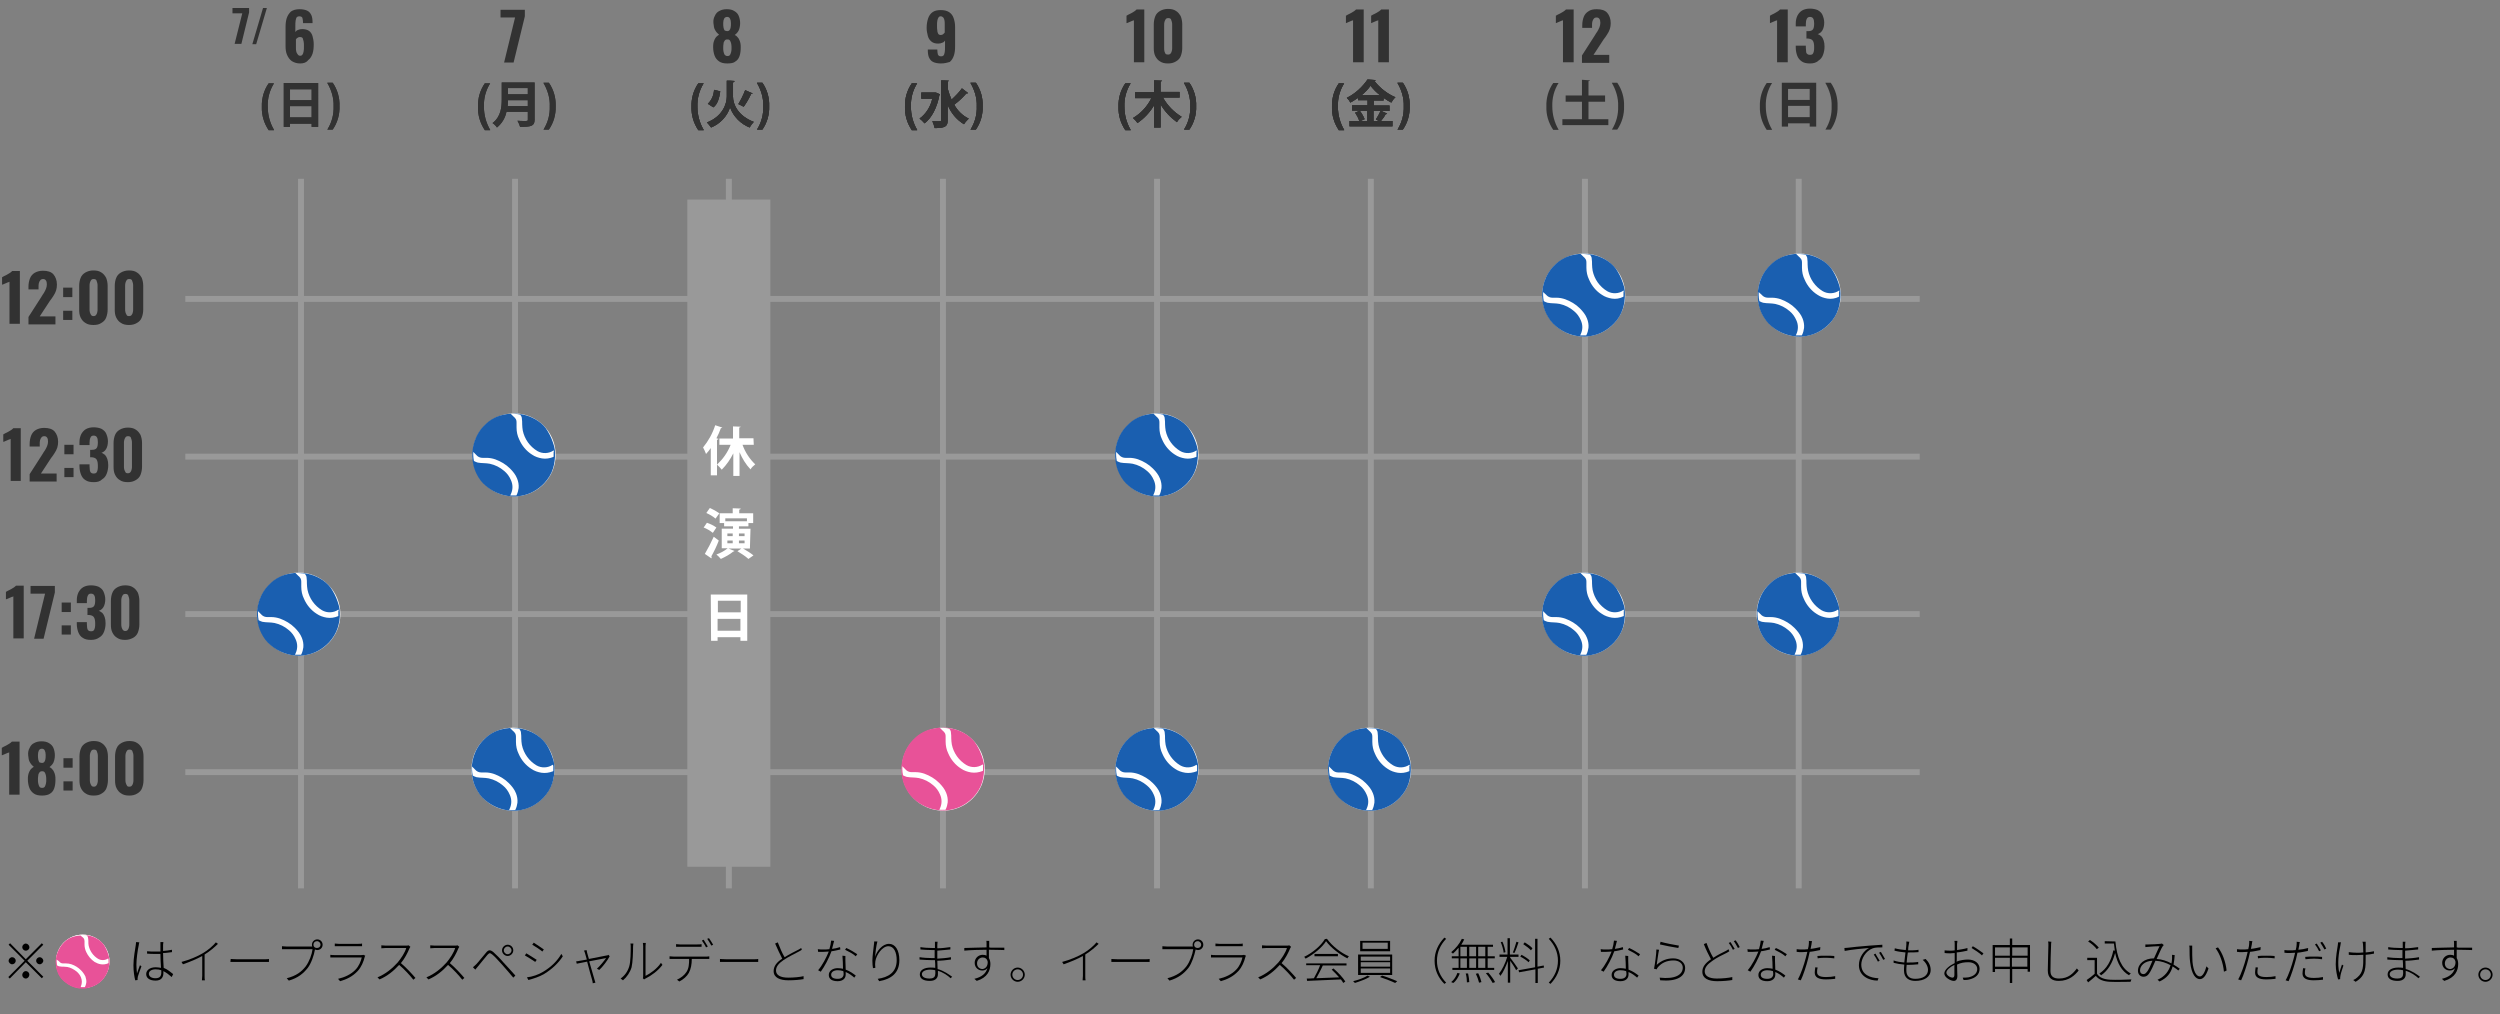 <?xml version="1.0" encoding="utf-8"?>
<!-- Generator: Adobe Illustrator 26.0.2, SVG Export Plug-In . SVG Version: 6.00 Build 0)  -->
<svg version="1.1" id="レイヤー_1" xmlns="http://www.w3.org/2000/svg" xmlns:xlink="http://www.w3.org/1999/xlink" x="0px"
	 y="0px" viewBox="0 0 843.1 342" style="enable-background:new 0 0 843.1 342;" xml:space="preserve">
<rect x="0" y="0" width="843.1" height="342" fill="#808080" stroke="none"/>
<style type="text/css">
	.st0{fill:#FFFFFF;}
	.st1{fill:#E85298;}
	.st2{fill:#999999;}
	.st3{fill:#1A5FB0;}
	.st4{enable-background:new    ;}
	.st5{fill:#323232;}
</style>
<g>
	<g id="_グループ_67378">
		<circle id="_楕円形_3502-15" class="st0" cx="27.9" cy="324.2" r="9"/>
		<path id="_パス_360-15" class="st1" d="M36.5,323.2c-1,0.7-2.4,0.8-3.5,0.1c-1.6-1-2.7-2.6-3.1-4.4c-0.1-0.4-0.1-0.9-0.1-1.3
			s0-0.8-0.1-1.2c0-0.3-0.1-0.6-0.3-0.8l-0.1-0.1c-0.3-0.1-0.6-0.1-0.9-0.2h-1h0.4c1.9,0,3.8,0.5,5.4,1.6c0.9,0.6,1.6,1.3,2.1,2.2
			c0.6,1,1.1,2.2,1.4,3.4c0.1,0.5,0.2,1,0.2,1.6c0,1.1-0.1,2.2-0.5,3.2c-0.4,1.2-1.1,2.3-1.9,3.2c-1.3,1.4-3.1,2.3-5,2.7
			c-0.9,0.2-1.8,0.2-2.8,0.1c-1.8-0.2-3.5-1-4.9-2.2c-0.9-0.7-1.6-1.6-2.1-2.6c-0.4-0.9-0.7-1.8-0.8-2.8c-0.2-1.4-0.1-2.9,0.4-4.2
			c0.5-1.4,1.2-2.6,2.3-3.7c1.1-1.1,2.4-1.8,3.9-2.1c0.5-0.1,1-0.2,1.6-0.2c0.1,0,0.1,0,0.2,0.1c0.2,0.2,0.4,0.4,0.6,0.5
			c0.1,0.1,0.2,0.2,0.3,0.3c0.2,0.3,0.3,0.6,0.3,1v1.1c0,0.9,0.2,1.8,0.6,2.6c0.6,1.3,1.6,2.5,2.8,3.3c0.7,0.4,1.4,0.7,2.2,0.8
			s1.7,0,2.5-0.4v-1.2C36.6,323.4,36.5,323.3,36.5,323.2z M19.1,323.6L19.1,323.6v0.7c0,0.4,0.1,0.8,0.1,1.2c0,0,0,0.1,0.1,0.1
			c0.2,0.1,0.5,0.3,0.8,0.3c0.5,0.1,0.9,0.1,1.4,0.1c0.4,0,0.8,0.1,1.2,0.1c1.1,0.2,2.2,0.8,3.1,1.5c0.6,0.5,1.2,1.2,1.5,2
			c0.4,1,0.4,2,0,3c0,0.1-0.1,0.2-0.1,0.3h1.4c0.3-0.5,0.4-1,0.5-1.5c0.1-0.7-0.1-1.4-0.3-2.1c-0.4-0.8-0.9-1.5-1.5-2.1
			c-0.9-0.9-2-1.6-3.2-2c-0.6-0.2-1.2-0.3-1.9-0.3h-0.9c-0.4,0-0.8-0.1-1.1-0.4c-0.1-0.1-0.2-0.2-0.3-0.3L19.1,323.6L19.1,323.6z"/>
	</g>
	<g id="_グループ_67378-2">
		<circle id="_楕円形_3502-15-2" class="st0" cx="27.9" cy="324.2" r="9"/>
		<path id="_パス_360-15-2" class="st1" d="M36.5,323.2c-1,0.7-2.4,0.8-3.5,0.1c-1.6-1-2.7-2.6-3.1-4.4c-0.1-0.4-0.1-0.9-0.1-1.3
			s0-0.8-0.1-1.2c0-0.3-0.1-0.6-0.3-0.8l-0.1-0.1c-0.3-0.1-0.6-0.1-0.9-0.2h-1h0.4c1.9,0,3.8,0.5,5.4,1.6c0.9,0.6,1.6,1.3,2.1,2.2
			c0.6,1,1.1,2.2,1.4,3.4c0.1,0.5,0.2,1,0.2,1.6c0,1.1-0.1,2.2-0.5,3.2c-0.4,1.2-1.1,2.3-1.9,3.2c-1.3,1.4-3.1,2.3-5,2.7
			c-0.9,0.2-1.8,0.2-2.8,0.1c-1.8-0.2-3.5-1-4.9-2.2c-0.9-0.7-1.6-1.6-2.1-2.6c-0.4-0.9-0.7-1.8-0.8-2.8c-0.2-1.4-0.1-2.9,0.4-4.2
			c0.5-1.4,1.2-2.6,2.3-3.7c1.1-1.1,2.4-1.8,3.9-2.1c0.5-0.1,1-0.2,1.6-0.2c0.1,0,0.1,0,0.2,0.1c0.2,0.2,0.4,0.4,0.6,0.5
			c0.1,0.1,0.2,0.2,0.3,0.3c0.2,0.3,0.3,0.6,0.3,1v1.1c0,0.9,0.2,1.8,0.6,2.6c0.6,1.3,1.6,2.5,2.8,3.3c0.7,0.4,1.4,0.7,2.2,0.8
			s1.7,0,2.5-0.4v-1.2C36.6,323.4,36.5,323.3,36.5,323.2z M19.1,323.6L19.1,323.6v0.7c0,0.4,0.1,0.8,0.1,1.2c0,0,0,0.1,0.1,0.1
			c0.2,0.1,0.5,0.3,0.8,0.3c0.5,0.1,0.9,0.1,1.4,0.1c0.4,0,0.8,0.1,1.2,0.1c1.1,0.2,2.2,0.8,3.1,1.5c0.6,0.5,1.2,1.2,1.5,2
			c0.4,1,0.4,2,0,3c0,0.1-0.1,0.2-0.1,0.3h1.4c0.3-0.5,0.4-1,0.5-1.5c0.1-0.7-0.1-1.4-0.3-2.1c-0.4-0.8-0.9-1.5-1.5-2.1
			c-0.9-0.9-2-1.6-3.2-2c-0.6-0.2-1.2-0.3-1.9-0.3h-0.9c-0.4,0-0.8-0.1-1.1-0.4c-0.1-0.1-0.2-0.2-0.3-0.3L19.1,323.6L19.1,323.6z"/>
	</g>
	<path d="M8.7,323.5l5.4-5.4l0.5,0.5L9.2,324l5.4,5.4l-0.5,0.5l-5.4-5.4L3.3,330l-0.5-0.5l5.5-5.5l-5.4-5.4l0.5-0.5L8.7,323.5z
		 M5.3,324c0,0.7-0.6,1.2-1.2,1.2s-1.2-0.6-1.2-1.2s0.6-1.2,1.2-1.2S5.3,323.3,5.3,324z M8.7,320.6c-0.7,0-1.2-0.6-1.2-1.2
		s0.6-1.2,1.2-1.2s1.2,0.6,1.2,1.2C10,320,9.4,320.6,8.7,320.6z M8.7,327.5c0.7,0,1.2,0.6,1.2,1.2S9.4,330,8.7,330s-1.2-0.6-1.2-1.2
		S8,327.5,8.7,327.5z M12.2,324c0-0.7,0.6-1.2,1.2-1.2s1.2,0.6,1.2,1.2s-0.6,1.2-1.2,1.2S12.2,324.7,12.2,324z"/>
	<path d="M47,317.8c-0.1,0.2-0.2,0.6-0.2,0.9c-0.4,1.8-0.8,4.8-0.8,6.7c0,1.1,0.1,1.9,0.2,2.9c0.3-0.8,0.7-2.1,1-2.8l0.5,0.4
		c-0.4,1-1,2.7-1.2,3.4c0,0.2-0.1,0.5-0.1,0.7c0,0.1,0,0.4,0,0.5l-0.8,0.1c-0.3-1.2-0.6-2.9-0.6-5.1c0-2.4,0.6-5.5,0.8-6.9
		c0-0.4,0.1-0.7,0.1-0.9L47,317.8L47,317.8z M57.9,329.5c-0.9-0.8-1.8-1.5-2.8-2c0,0.2,0,0.5,0,0.7c0,1.1-0.5,2.5-2.6,2.5
		s-3.2-0.9-3.2-2.2c0-1.2,1.1-2.3,3.2-2.3c0.6,0,1.2,0.1,1.8,0.2c-0.1-1.4-0.2-3.3-0.2-4.7c-0.6,0-1.2,0-1.8,0c-0.9,0-1.7,0-2.7-0.1
		v-0.8c0.9,0.1,1.8,0.1,2.7,0.1c0.6,0,1.2,0,1.8,0c0-0.9,0-1.6,0-2.2c0-0.3,0-0.7,0-1h1c0,0.3-0.1,0.6-0.1,0.9c0,0.5,0,1.4,0,2.1
		c1.1-0.1,2.1-0.2,3-0.4v0.8c-1,0.1-2,0.3-3,0.3c0,1.6,0.1,3.5,0.2,5c1.3,0.5,2.3,1.4,3.2,2.1L57.9,329.5L57.9,329.5z M54.4,327.2
		c-0.6-0.2-1.2-0.3-1.9-0.3c-1.4,0-2.3,0.6-2.3,1.5s0.9,1.5,2.2,1.5c1.6,0,2-0.8,2-2C54.4,327.7,54.4,327.4,54.4,327.2z"/>
	<path d="M73.5,318.3c-1.1,1.1-2.7,2.5-4.5,3.6v7.2c0,0.5,0,1.2,0.1,1.5h-1c0-0.3,0.1-1,0.1-1.5v-6.7c-1.8,1-4.2,2-6.5,2.8l-0.5-0.8
		c2.7-0.7,5.5-1.9,7.3-3c1.7-1,3.4-2.5,4.3-3.6L73.5,318.3z"/>
	<path d="M77.8,323.4c0.4,0,1.1,0.1,2.1,0.1H89c0.9,0,1.3,0,1.7-0.1v1c-0.3,0-0.9,0-1.7,0h-9.2c-0.9,0-1.7,0-2.1,0L77.8,323.4
		L77.8,323.4z"/>
	<path d="M105,319.2h0.3c-0.1-0.2-0.1-0.4-0.1-0.6c0-1,0.8-1.8,1.8-1.8s1.8,0.8,1.8,1.8s-0.8,1.8-1.8,1.8c-0.3,0-0.6-0.1-0.8-0.2
		v0.1c-0.3,1.8-1.2,4.5-2.4,6.1c-1.5,1.9-3.3,3.4-6.4,4.3l-0.7-0.8c3.2-0.8,5-2.2,6.4-4c1.2-1.6,2.1-4.1,2.3-5.8h-8.9
		c-0.6,0-1,0-1.4,0v-1c0.4,0,0.9,0.1,1.5,0.1H105L105,319.2z M108.1,318.6c0-0.6-0.5-1.2-1.2-1.2s-1.2,0.5-1.2,1.2s0.5,1.1,1.2,1.1
		S108.1,319.2,108.1,318.6z"/>
	<path d="M123.2,322.3c-0.1,0.1-0.2,0.3-0.2,0.4c-0.4,1.6-1.1,3.4-2.4,4.8c-1.8,1.9-3.8,2.8-5.9,3.4l-0.7-0.8
		c2.2-0.5,4.4-1.5,5.9-3.1c1.1-1.1,1.8-2.8,2.1-4.1h-9.2c-0.4,0-0.9,0-1.4,0V322c0.5,0.1,1,0.1,1.4,0.1h9c0.3,0,0.6,0,0.7-0.1
		L123.2,322.3L123.2,322.3z M112.9,318.2c0.4,0,0.8,0.1,1.3,0.1h6.6c0.5,0,1,0,1.3-0.1v0.9c-0.4,0-0.8,0-1.3,0h-6.6
		c-0.5,0-0.9,0-1.3,0V318.2z"/>
	<path d="M138.4,319.3c-0.1,0.1-0.2,0.4-0.3,0.5c-0.6,1.5-1.7,3.6-2.9,5c1.8,1.5,3.8,3.7,4.9,5l-0.7,0.6c-1.1-1.4-3-3.5-4.8-5
		c-1.8,2-4,3.8-6.6,4.9l-0.7-0.7c2.7-1.1,5-3,6.8-5c1.1-1.3,2.5-3.4,2.9-4.9h-6.9c-0.5,0-1.4,0.1-1.5,0.1v-1c0.1,0,1,0.1,1.5,0.1
		h6.7c0.4,0,0.7,0,1-0.1L138.4,319.3L138.4,319.3z"/>
	<path d="M154.9,319.3c-0.1,0.1-0.2,0.4-0.3,0.5c-0.6,1.5-1.7,3.6-2.9,5c1.8,1.5,3.8,3.7,4.9,5l-0.7,0.6c-1.1-1.4-3-3.5-4.8-5
		c-1.8,2-4,3.8-6.6,4.9l-0.7-0.7c2.7-1.1,5-3,6.8-5c1.1-1.3,2.5-3.4,2.9-4.9h-6.9c-0.5,0-1.4,0.1-1.5,0.1v-1c0.1,0,1,0.1,1.5,0.1
		h6.7c0.4,0,0.7,0,1-0.1L154.9,319.3L154.9,319.3z"/>
	<path d="M160.6,325.2c0.8-0.8,2.3-2.8,3.3-3.9c0.8-1,1.4-1.1,2.5-0.2c0.9,0.8,2.4,2.3,3.4,3.5c1.1,1.2,2.7,2.9,4,4.4l-0.7,0.7
		c-1.2-1.5-2.7-3.1-3.8-4.4c-1.2-1.3-2.5-2.8-3.3-3.4s-0.9-0.6-1.6,0.1c-0.9,1-2.4,3-3.2,3.9c-0.3,0.4-0.7,0.8-0.9,1.1l-0.8-0.8
		C159.9,325.8,160.2,325.6,160.6,325.2L160.6,325.2z M171.2,318.6c1.1,0,1.9,0.9,1.9,1.9s-0.9,1.9-1.9,1.9s-1.9-0.9-1.9-1.9
		S170.2,318.6,171.2,318.6z M171.2,321.8c0.7,0,1.3-0.6,1.3-1.3s-0.6-1.3-1.3-1.3s-1.3,0.6-1.3,1.3S170.5,321.8,171.2,321.8z"/>
	<path d="M181,323.7l-0.5,0.7c-0.7-0.5-2.6-1.7-3.5-2.2l0.5-0.7C178.3,322,180.3,323.2,181,323.7z M183.2,327.7
		c2.7-1.6,4.8-3.7,6.1-6l0.5,0.8c-1.4,2.2-3.6,4.3-6.2,5.9c-1.6,1-3.9,1.7-5.4,2.1l-0.5-0.9C179.5,329.4,181.6,328.7,183.2,327.7
		L183.2,327.7z M183.4,320.2l-0.5,0.7c-0.7-0.6-2.5-1.8-3.4-2.3l0.5-0.7C180.8,318.4,182.7,319.7,183.4,320.2L183.4,320.2z"/>
	<path d="M205.6,322.5c-0.7,1.4-2.4,3.6-3.5,4.6l-0.8-0.4c1.1-1,2.4-2.6,3.1-3.6c-0.4,0.1-3.1,0.6-5.7,1.1c0.7,2.4,1.6,5.6,1.8,6.2
		c0.1,0.3,0.2,0.7,0.3,1l-0.9,0.2c0-0.3-0.1-0.7-0.2-1.1c-0.2-0.7-1.1-3.8-1.7-6.2l-3.5,0.7l-0.2-0.8c0.4,0,0.8-0.1,1.3-0.2
		c0.2,0,1.1-0.2,2.3-0.4c-0.3-1-0.5-1.8-0.6-2.1c-0.1-0.4-0.2-0.7-0.4-0.9l0.9-0.2c0.1,0.2,0.1,0.5,0.2,0.9c0.1,0.3,0.3,1.1,0.6,2.1
		c2.5-0.5,5.6-1.1,6.1-1.2c0.2,0,0.4-0.1,0.5-0.2L205.6,322.5L205.6,322.5z"/>
	<path d="M209.3,330c1.4-1,2.4-2.4,2.9-4.1c0.5-1.6,0.5-5,0.5-6.7c0-0.4,0-0.7-0.1-1h1c0,0.3-0.1,0.6-0.1,1c0,1.8-0.1,5.3-0.5,7
		c-0.5,1.7-1.6,3.3-2.9,4.4L209.3,330z M216.8,329.9c0.1-0.2,0.1-0.5,0.1-0.8v-10c0-0.6-0.1-0.9-0.1-1.1h1c0,0.2-0.1,0.5-0.1,1.1v10
		c1.6-0.8,3.9-2.4,5.2-4.4l0.5,0.7c-1.5,2-3.7,3.6-5.7,4.6c-0.2,0.1-0.3,0.2-0.5,0.3L216.8,329.9L216.8,329.9z"/>
	<path d="M238.1,322.6c0.4,0,0.8,0,1.1-0.1v0.9c-0.3,0-0.8,0-1.1,0h-4.8c0,1.8-0.3,3.4-1,4.7c-0.6,1.1-1.8,2.2-3.2,2.9l-0.8-0.6
		c1.3-0.6,2.5-1.5,3.2-2.6c0.8-1.2,0.9-2.7,0.9-4.4h-5.2c-0.5,0-0.9,0-1.4,0v-0.9c0.4,0,0.8,0.1,1.4,0.1H238.1L238.1,322.6z
		 M229.4,319.3c-0.5,0-1,0-1.4,0v-0.9c0.4,0,0.8,0.1,1.3,0.1h5.9c0.4,0,1,0,1.4-0.1v0.9c-0.4,0-1,0-1.4,0H229.4z M238.1,319.5
		c-0.3-0.7-0.9-1.6-1.4-2.3l0.6-0.3c0.4,0.6,1,1.6,1.4,2.3L238.1,319.5z M239.1,316.4c0.4,0.6,1.1,1.6,1.4,2.2l-0.6,0.3
		c-0.4-0.7-0.9-1.6-1.4-2.3L239.1,316.4L239.1,316.4z"/>
	<path d="M242.8,323.4c0.4,0,1.1,0.1,2.1,0.1h9.1c0.9,0,1.4,0,1.7-0.1v1c-0.3,0-0.9,0-1.7,0h-9.1c-0.9,0-1.6,0-2.1,0V323.4
		L242.8,323.4L242.8,323.4z"/>
	<path d="M270.4,320.3c-0.3,0.2-0.6,0.4-1,0.6c-1.1,0.6-3.6,1.8-5.2,2.9s-2.5,2.2-2.5,3.5c0,1.5,1.4,2.4,4.1,2.4
		c1.9,0,4-0.2,5.2-0.5v1c-1.1,0.2-3.1,0.4-5.1,0.4c-2.9,0-5-0.9-5-3.1c0-1.6,1-3,2.9-4.2c-0.7-1.3-1.6-3.3-2.4-5.1l0.9-0.4
		c0.7,1.8,1.5,3.7,2.3,5c1.6-1,3.6-2,4.6-2.5c0.4-0.2,0.7-0.4,1-0.6L270.4,320.3L270.4,320.3z"/>
	<path d="M283.4,320.2c-0.9,0.2-2,0.5-3,0.6c-0.8,2.3-2.3,5.1-3.6,6.9l-0.9-0.5c1.4-1.6,2.8-4.3,3.6-6.3c-0.6,0-1.2,0.1-1.8,0.1
		s-1.3,0-1.8,0l-0.1-0.9c0.6,0.1,1.1,0.1,1.9,0.1c0.6,0,1.3,0,2-0.1c0.3-0.9,0.5-2,0.6-2.9l1,0.1c-0.2,0.6-0.4,1.7-0.7,2.7
		c0.9-0.1,1.8-0.3,2.7-0.6L283.4,320.2L283.4,320.2z M285.1,322.4c0,0.7,0,1,0,1.6c0,0.7,0.1,1.9,0.1,3c1.4,0.5,2.5,1.3,3.4,2
		l-0.5,0.7c-0.8-0.7-1.7-1.4-2.9-1.9c0,0.4,0,0.7,0,0.9c0,1.2-0.9,2.2-2.7,2.2c-1.7,0-3-0.6-3-2.1s1.5-2.3,3-2.3
		c0.6,0,1.3,0.1,1.8,0.2c0-1.4-0.1-3.1-0.2-4.4L285.1,322.4L285.1,322.4z M284.4,327.5c-0.6-0.2-1.2-0.3-1.9-0.3
		c-1.3,0-2.2,0.6-2.2,1.5s0.7,1.4,2.2,1.4s2-0.8,2-1.6C284.5,328.3,284.5,327.9,284.4,327.5L284.4,327.5z M285.4,319.7
		c1.2,0.5,3,1.6,3.7,2.1l-0.5,0.7c-0.8-0.8-2.6-1.7-3.6-2.2L285.4,319.7L285.4,319.7z"/>
	<path d="M295.9,317.5c-0.4,1.4-0.7,3.9-0.8,5.2c0.6-2,2.5-4.4,4.7-4.4c2.1,0,3.5,2.1,3.5,5.5c0,4.5-2.9,6.4-6.8,7.1l-0.5-0.8
		c3.5-0.5,6.4-2.1,6.4-6.3c0-2.6-0.9-4.7-2.8-4.7c-2.1,0-4.1,3-4.4,5.1c-0.1,0.7-0.1,1.3,0,2.2l-0.8,0.1c-0.1-0.6-0.2-1.5-0.2-2.5
		c0-1.6,0.4-4.2,0.5-5.3c0.1-0.5,0.1-0.9,0.1-1.2L295.9,317.5L295.9,317.5z"/>
	<path d="M320.6,329.9c-1-0.9-2.5-2-4.3-2.5c0,0.5,0,0.9,0,1.2c0,1-0.6,2.2-2.7,2.2s-3.4-0.7-3.4-2.2c0-1.4,1.4-2.3,3.6-2.3
		c0.5,0,1.1,0,1.6,0.1c0-0.9,0-1.8-0.1-2.6c-0.3,0-0.6,0-1,0c-1.2,0-3-0.1-4.2-0.2v-0.8c1.2,0.2,3,0.3,4.2,0.3c0.3,0,0.6,0,0.9,0
		v-2.7c-0.3,0-0.6,0-0.8,0c-1.2,0-3-0.1-4-0.2v-0.8c1,0.2,2.9,0.3,4,0.3h0.9v-1.2c0-0.3,0-0.7,0-0.9h0.9c0,0.3-0.1,0.5-0.1,1.1v1.1
		c1.5,0,2.9-0.2,4.4-0.4v0.8c-1.4,0.1-2.9,0.3-4.4,0.4v2.7c1.5-0.1,3.1-0.2,4.6-0.5v0.8c-1.6,0.2-3.1,0.4-4.6,0.4c0,1,0.1,2,0.1,2.8
		c2.2,0.6,3.9,1.9,4.9,2.6L320.6,329.9L320.6,329.9z M315.4,327.2c-0.5-0.1-1.1-0.2-1.7-0.2c-1.8,0-2.8,0.7-2.8,1.5s0.7,1.5,2.6,1.5
		c1,0,1.9-0.3,1.9-1.5C315.5,328.2,315.4,327.7,315.4,327.2z"/>
	<path d="M334.1,319.6c2.2,0,3.9,0,4.6,0v0.8c-0.9,0-2.2-0.1-4.6-0.1h-0.6c0,1,0,2,0,2.8c0.3,0.5,0.5,1.2,0.5,2c0,2.2-1,4.6-4.6,5.7
		l-0.8-0.7c2.5-0.6,3.9-1.8,4.4-3.6c-0.4,0.5-1,0.8-1.7,0.8c-1.4,0-2.6-1-2.6-2.6c0-1.5,1.2-2.7,2.7-2.7c0.5,0,1,0.1,1.3,0.3
		c0-0.5,0-1.3,0-2c-2.5,0-5.4,0.1-7.5,0.3v-0.9c1.8,0,4.9-0.2,7.5-0.2c0-0.6,0-1.1,0-1.4c0-0.2,0-0.7-0.1-0.8h1c0,0.1,0,0.6,0,0.8
		c0,0.3,0,0.8,0,1.4L334.1,319.6L334.1,319.6L334.1,319.6z M333.1,324.4c-0.2-1.1-0.9-1.5-1.7-1.5c-1,0-1.9,0.8-1.9,2
		s0.8,1.9,1.9,1.9C332.5,326.6,333.1,325.8,333.1,324.4L333.1,324.4z"/>
	<path d="M345.6,328.7c0,1.3-1.1,2.4-2.4,2.4s-2.4-1.1-2.4-2.4s1.1-2.4,2.4-2.4S345.6,327.4,345.6,328.7z M345,328.7
		c0-1-0.8-1.8-1.8-1.8s-1.8,0.8-1.8,1.8s0.8,1.8,1.8,1.8S345,329.7,345,328.7z"/>
	<path d="M370.5,318.3c-1.1,1.1-2.7,2.5-4.5,3.6v7.2c0,0.5,0,1.2,0.1,1.5h-1c0-0.3,0.1-1,0.1-1.5v-6.7c-1.8,1-4.2,2-6.5,2.8
		l-0.5-0.8c2.7-0.7,5.5-1.9,7.3-3c1.7-1,3.4-2.5,4.3-3.6L370.5,318.3z"/>
	<path d="M374.8,323.4c0.4,0,1.1,0.1,2.1,0.1h9.1c0.9,0,1.4,0,1.7-0.1v1c-0.3,0-0.9,0-1.7,0h-9.1c-0.9,0-1.6,0-2.1,0V323.4z"/>
	<path d="M402,319.2h0.3c-0.1-0.2-0.1-0.4-0.1-0.6c0-1,0.8-1.8,1.8-1.8s1.8,0.8,1.8,1.8s-0.8,1.8-1.8,1.8c-0.3,0-0.6-0.1-0.8-0.2
		v0.1c-0.4,1.8-1.2,4.5-2.4,6.1c-1.5,1.9-3.4,3.4-6.4,4.3l-0.7-0.8c3.1-0.8,5-2.2,6.4-4c1.2-1.6,2.1-4.1,2.3-5.8h-8.9
		c-0.6,0-1,0-1.5,0v-1c0.4,0,0.9,0.1,1.5,0.1H402L402,319.2z M405.1,318.6c0-0.6-0.5-1.2-1.2-1.2s-1.2,0.5-1.2,1.2s0.5,1.1,1.2,1.1
		S405.1,319.2,405.1,318.6z"/>
	<path d="M420.2,322.3c-0.1,0.1-0.1,0.3-0.2,0.4c-0.4,1.6-1.1,3.4-2.4,4.8c-1.8,1.9-3.8,2.8-5.9,3.4l-0.7-0.8
		c2.2-0.5,4.4-1.5,5.9-3.1c1.1-1.1,1.8-2.8,2.1-4.1h-9.2c-0.4,0-0.9,0-1.4,0V322c0.5,0.1,1,0.1,1.4,0.1h9c0.3,0,0.6,0,0.7-0.1
		L420.2,322.3L420.2,322.3z M409.9,318.2c0.4,0,0.8,0.1,1.3,0.1h6.6c0.5,0,1,0,1.3-0.1v0.9c-0.4,0-0.8,0-1.3,0h-6.6
		c-0.5,0-0.9,0-1.3,0V318.2z"/>
	<path d="M435.4,319.3c-0.1,0.1-0.2,0.4-0.3,0.5c-0.6,1.5-1.7,3.6-2.9,5c1.8,1.5,3.8,3.7,4.9,5l-0.7,0.6c-1.1-1.4-3-3.5-4.8-5
		c-1.8,2-4,3.8-6.6,4.9l-0.7-0.7c2.7-1.1,5-3,6.8-5c1.1-1.3,2.5-3.4,2.9-4.9h-6.9c-0.5,0-1.4,0.1-1.5,0.1v-1c0.1,0,1,0.1,1.5,0.1
		h6.7c0.4,0,0.7,0,1-0.1L435.4,319.3L435.4,319.3z"/>
	<path d="M447.5,316.6c1.8,2.5,4.8,4.8,7.4,5.9c-0.2,0.2-0.4,0.5-0.5,0.7c-2.6-1.3-5.6-3.6-7.2-5.8c-1.3,2.1-4.1,4.4-6.9,5.9
		c-0.1-0.2-0.3-0.5-0.5-0.6c2.9-1.4,5.7-3.8,7-6L447.5,316.6L447.5,316.6z M440.5,324.9h13.6v0.7h-8c-0.6,1.4-1.5,3-2.2,4.3
		c2.3-0.1,5-0.2,7.7-0.3c-0.8-0.9-1.6-1.8-2.5-2.6l0.6-0.4c1.5,1.3,3.2,3.1,4,4.4l-0.7,0.5c-0.2-0.4-0.5-0.8-0.8-1.2
		c-4.2,0.2-8.6,0.4-11.4,0.5l-0.1-0.8c0.7,0,1.5,0,2.4-0.1c0.7-1.2,1.6-3,2.1-4.4h-4.7V324.9L440.5,324.9z M451.2,321.7v0.8h-7.9
		v-0.8H451.2z"/>
	<path d="M462,329.4c-1.3,0.8-3.5,1.6-5.1,2.1c-0.1-0.2-0.4-0.5-0.6-0.6c1.7-0.4,3.9-1.2,4.9-1.9L462,329.4L462,329.4z M469.5,321.9
		v6.9H458v-6.9H469.5z M468.8,317.3v3.5h-10.1v-3.5H468.8z M458.9,324h9.9v-1.4h-9.9V324z M458.9,326h9.9v-1.5h-9.9V326z
		 M458.9,328.1h9.9v-1.5h-9.9V328.1z M459.5,320h8.5v-2.1h-8.5V320z M466.1,329c1.7,0.5,3.9,1.4,5.1,1.9l-0.7,0.6
		c-1.2-0.6-3.4-1.4-5.1-2L466.1,329L466.1,329z"/>
	<path d="M483.8,324c0-3,1.2-5.6,3.3-7.8l0.6,0.4c-2,2.1-3.1,4.6-3.1,7.4s1.1,5.3,3.1,7.4l-0.6,0.4C485,329.7,483.8,327.1,483.8,324
		z"/>
	<path d="M491.8,319.7c-0.6,0.7-1.2,1.4-1.8,1.9c-0.1-0.1-0.5-0.4-0.6-0.5c1.4-1.1,2.8-2.8,3.6-4.5l0.8,0.2c-0.3,0.6-0.6,1.2-1,1.8
		h10.7v0.7h-1.8v3.2h2.4v0.7h-2.4v3.2h2.2v0.7h-14.1v-0.7h2.1v-3.2h-2.3v-0.7h2.3v-2.8H491.8z M489.4,331.2c0.9-0.7,1.7-1.9,2.1-3.1
		l0.8,0.2c-0.5,1.2-1.2,2.5-2.2,3.2L489.4,331.2L489.4,331.2z M492.5,322.5h2.2v-3.2h-2.2V322.5z M492.5,326.4h2.2v-3.2h-2.2V326.4z
		 M495.1,328.3c0.2,1,0.4,2.2,0.4,2.9l-0.8,0.1c0-0.8-0.1-2-0.4-3H495.1L495.1,328.3z M497.8,322.5v-3.2h-2.3v3.2H497.8z
		 M495.5,323.2v3.2h2.3v-3.2H495.5z M498.5,328.2c0.5,0.9,0.9,2.2,1.1,3l-0.8,0.2c-0.2-0.8-0.6-2-1.1-3L498.5,328.2L498.5,328.2z
		 M500.9,319.3h-2.4v3.2h2.4V319.3z M500.9,323.2h-2.4v3.2h2.4V323.2z M501.9,328c0.9,1,1.9,2.4,2.3,3.2l-0.8,0.3
		c-0.5-0.9-1.4-2.3-2.3-3.3L501.9,328z"/>
	<path d="M509.4,323.1c0.5,0.6,2.2,3,2.5,3.5l-0.6,0.6c-0.3-0.7-1.3-2.2-2-3.2v7.4h-0.8v-7.3c-0.7,1.9-1.6,3.9-2.5,5
		c-0.1-0.2-0.3-0.5-0.5-0.7c1-1.2,2.2-3.6,2.8-5.7h-2.6v-0.8h2.7v-5.5h0.8v5.5h2.9v0.8h-2.9L509.4,323.1L509.4,323.1L509.4,323.1z
		 M507.1,321.3c-0.1-1-0.5-2.4-1-3.6l0.6-0.1c0.5,1.1,0.9,2.6,1,3.5L507.1,321.3L507.1,321.3z M512.1,317.8
		c-0.4,1.2-0.9,2.7-1.4,3.6l-0.5-0.2c0.4-0.9,0.9-2.6,1.2-3.6L512.1,317.8z M518.6,326.7v4.8h-0.8v-4.6l-5.5,1l-0.2-0.7l5.6-1v-9.6
		h0.8v9.4l2.1-0.4l0.1,0.7L518.6,326.7L518.6,326.7z M515.5,324.5c-0.6-0.6-1.8-1.4-2.8-1.9l0.4-0.6c1,0.5,2.2,1.3,2.8,1.9
		L515.5,324.5L515.5,324.5z M516.3,320.5c-0.5-0.6-1.7-1.5-2.6-2.1l0.5-0.6c1,0.6,2.1,1.4,2.6,2L516.3,320.5z"/>
	<path d="M526.2,324c0,3-1.2,5.6-3.3,7.8l-0.6-0.4c2-2.1,3.1-4.6,3.1-7.4s-1.1-5.3-3.1-7.4l0.6-0.4C525,318.4,526.2,321,526.2,324z"
		/>
	<path d="M547.4,320.2c-0.9,0.2-2,0.5-3,0.6c-0.8,2.3-2.3,5.1-3.6,6.9l-0.9-0.5c1.4-1.6,2.8-4.3,3.6-6.3c-0.6,0-1.2,0.1-1.8,0.1
		s-1.3,0-1.8,0l-0.1-0.9c0.6,0.1,1.1,0.1,1.9,0.1c0.6,0,1.3,0,2-0.1c0.3-0.9,0.5-2,0.6-2.9l1,0.1c-0.2,0.6-0.4,1.7-0.7,2.7
		c0.9-0.1,1.8-0.3,2.7-0.6L547.4,320.2L547.4,320.2z M549.1,322.4c0,0.7,0,1,0,1.6c0,0.7,0.1,1.9,0.1,3c1.4,0.5,2.5,1.3,3.4,2
		l-0.5,0.7c-0.8-0.7-1.7-1.4-2.9-1.9c0,0.4,0,0.7,0,0.9c0,1.2-0.9,2.2-2.7,2.2c-1.7,0-3-0.6-3-2.1s1.5-2.3,3-2.3
		c0.6,0,1.3,0.1,1.8,0.2c0-1.4-0.1-3.1-0.2-4.4L549.1,322.4L549.1,322.4z M548.4,327.5c-0.6-0.2-1.2-0.3-1.9-0.3
		c-1.3,0-2.2,0.6-2.2,1.5s0.7,1.4,2.2,1.4s2-0.8,2-1.6C548.5,328.3,548.5,327.9,548.4,327.5L548.4,327.5z M549.4,319.7
		c1.2,0.5,3,1.6,3.7,2.1l-0.5,0.7c-0.8-0.8-2.6-1.7-3.6-2.2L549.4,319.7L549.4,319.7z"/>
	<path d="M558.7,325.4c1.6-1.5,3.5-2.2,5.6-2.2c2.3,0,4,1.4,4,3.2c0,2.9-2.7,4.7-8.4,4.2l-0.2-0.9c5.3,0.6,7.8-1,7.8-3.4
		c0-1.4-1.3-2.4-3.1-2.4c-2.4,0-4.1,0.9-5.3,2.3c-0.2,0.2-0.3,0.5-0.4,0.7l-0.9-0.2c0.3-1.4,0.8-5,0.8-6.5l0.9,0.1
		C559.2,321.6,558.9,324.2,558.7,325.4L558.7,325.4z M560,317.6c1.3,0.4,4.8,1.1,6.2,1.3l-0.2,0.8c-1.5-0.2-5-0.9-6.2-1.2L560,317.6
		z"/>
	<path d="M583.2,320.8c-0.3,0.2-0.6,0.4-1,0.6c-1.2,0.6-3.2,1.5-4.8,2.7c-1.6,1.1-2.5,2.2-2.5,3.5c0,1.5,1.4,2.4,4.1,2.4
		c1.8,0,4-0.2,5.2-0.5v1c-1.1,0.2-3.1,0.4-5.1,0.4c-2.9,0-5-0.9-5-3.2c0-1.6,1-2.9,2.9-4.2c-0.7-1.3-1.7-3.3-2.4-5.1l0.9-0.4
		c0.7,1.9,1.5,3.7,2.3,5c1.5-1,3.2-1.8,4.2-2.3c0.4-0.2,0.7-0.4,0.9-0.6L583.2,320.8z M583.6,317.7c0.4,0.6,1,1.6,1.4,2.3l-0.6,0.3
		c-0.3-0.7-0.9-1.7-1.4-2.3L583.6,317.7z M585.3,317.1c0.5,0.6,1.1,1.6,1.4,2.3l-0.6,0.3c-0.4-0.7-0.9-1.7-1.4-2.3L585.3,317.1z"/>
	<path d="M596.9,320.2c-0.9,0.2-2,0.5-3,0.6c-0.8,2.3-2.3,5.1-3.6,6.9l-0.9-0.5c1.4-1.6,2.8-4.3,3.6-6.3c-0.6,0-1.2,0.1-1.8,0.1
		s-1.3,0-1.8,0l-0.1-0.9c0.6,0.1,1.1,0.1,1.9,0.1c0.6,0,1.3,0,2-0.1c0.3-0.9,0.5-2,0.6-2.9l1,0.1c-0.2,0.6-0.4,1.7-0.7,2.7
		c0.9-0.1,1.8-0.3,2.7-0.6L596.9,320.2L596.9,320.2z M598.6,322.4c0,0.7,0,1,0,1.6c0,0.7,0.1,1.9,0.1,3c1.4,0.5,2.5,1.3,3.4,2
		l-0.5,0.7c-0.8-0.7-1.7-1.4-2.9-1.9c0,0.4,0,0.7,0,0.9c0,1.2-0.9,2.2-2.7,2.2c-1.7,0-3-0.6-3-2.1s1.5-2.3,3-2.3
		c0.6,0,1.3,0.1,1.8,0.2c0-1.4-0.1-3.1-0.2-4.4L598.6,322.4L598.6,322.4z M597.9,327.5c-0.6-0.2-1.2-0.3-1.9-0.3
		c-1.3,0-2.2,0.6-2.2,1.5s0.7,1.4,2.2,1.4s2-0.8,2-1.6C598,328.3,598,327.9,597.9,327.5L597.9,327.5z M598.9,319.7
		c1.2,0.5,3,1.6,3.7,2.1l-0.5,0.7c-0.8-0.8-2.6-1.7-3.6-2.2L598.9,319.7L598.9,319.7z"/>
	<path d="M613.8,320.4c-1.1,0.2-2.3,0.5-3.5,0.6c-0.2,0.7-0.3,1.5-0.5,2.2c-0.6,2.4-1.7,5.8-2.5,7.4l-1-0.3c1-1.7,2.1-5,2.7-7.3
		c0.2-0.6,0.3-1.3,0.5-2c-0.6,0-1.2,0.1-1.8,0.1c-0.7,0-1.2,0-1.8-0.1v-0.9c0.7,0.1,1.3,0.1,1.9,0.1s1.2,0,1.9-0.1
		c0.2-0.7,0.3-1.4,0.3-1.7c0-0.4,0.1-0.8,0-1.1l1.1,0.1c-0.1,0.3-0.2,0.9-0.2,1.1c-0.1,0.5-0.2,1-0.3,1.5c1.1-0.1,2.3-0.4,3.3-0.6
		L613.8,320.4L613.8,320.4L613.8,320.4z M613,326.3c-0.2,0.6-0.2,1.1-0.2,1.5c0,0.8,0.3,1.7,3,1.7c1.1,0,2.2-0.1,3.1-0.3v0.9
		c-0.9,0.1-2,0.2-3.1,0.2c-2.5,0-3.8-0.7-3.8-2.3c0-0.5,0.1-1.1,0.2-1.8L613,326.3L613,326.3z M612.9,322.4c0.8-0.1,1.8-0.1,2.9-0.1
		c1,0,2,0,2.8,0.1v0.8c-0.8-0.1-1.8-0.2-2.7-0.2s-2,0-2.9,0.2L612.9,322.4L612.9,322.4z"/>
	<path d="M623.3,319.6c0.9-0.1,4.2-0.5,7.2-0.7c1.8-0.1,3.2-0.2,4.3-0.3v0.9c-1,0-2.4,0-3.2,0.3c-2.5,0.9-3.9,3.6-3.9,5.5
		c0,3.5,3.2,4.5,5.8,4.6l-0.3,0.8c-2.8,0-6.3-1.5-6.3-5.2c0-2.7,1.7-4.9,3.4-5.8c-1.4,0.1-6.5,0.6-8.2,1l-0.1-1
		C622.6,319.7,623,319.6,623.3,319.6L623.3,319.6z M633.9,324l-0.6,0.3c-0.3-0.7-0.9-1.7-1.4-2.4l0.6-0.3
		C632.8,322.3,633.5,323.3,633.9,324z M635.7,323.4l-0.6,0.3c-0.4-0.8-0.9-1.7-1.4-2.4l0.6-0.3C634.6,321.6,635.3,322.6,635.7,323.4
		L635.7,323.4z"/>
	<path d="M649.4,323.4c1.1,1.1,1.7,2.3,1.7,3.7c0,2.4-2.2,3.7-5.2,3.7c-2,0-3.8-0.9-3.8-3.5c0-0.5,0-1.2,0.1-2
		c-1.2-0.1-2.5-0.3-3.6-0.6v-0.8c1.1,0.4,2.4,0.6,3.6,0.7c0.1-1.1,0.3-2.3,0.4-3.4c-1.2-0.1-2.6-0.3-3.7-0.6l0.1-0.8
		c1.1,0.3,2.5,0.5,3.7,0.6c0.1-0.8,0.2-1.4,0.2-1.9c0-0.4,0-0.6,0-1l1,0.1c-0.1,0.4-0.1,0.6-0.2,1c-0.1,0.5-0.2,1.2-0.2,1.9h0.1
		c1.2,0,2.4,0,3.4-0.2v0.8c-1.1,0.1-2.1,0.1-3.4,0.1h-0.2c-0.2,1.1-0.3,2.3-0.4,3.4h0.4c1.2,0,2.3,0,3.5-0.2v0.8
		c-1.2,0.1-2.2,0.2-3.4,0.2H643c-0.1,0.7-0.1,1.4-0.1,1.9c0,1.7,0.9,2.8,3,2.8c2.6,0,4.3-1.1,4.3-3c0-1.1-0.6-2.4-1.8-3.4
		L649.4,323.4L649.4,323.4z"/>
	<path d="M659.8,324.3c1.3-0.5,2.7-0.7,3.9-0.7c2.3,0,3.9,1.3,3.9,3.1c0,2-1.4,3.1-3.4,3.6c-0.7,0.2-1.5,0.2-2,0.2l-0.3-0.8
		c0.6,0,1.2,0,1.9-0.1c1.5-0.3,3-1.1,3-2.8c0-1.5-1.4-2.3-3-2.3c-1.4,0-2.6,0.2-3.8,0.8c0,1.4,0.1,3,0.1,3.8c0,1.2-0.5,1.7-1.2,1.7
		c-1.1,0-3.2-1.2-3.2-2.5s1.8-2.7,3.5-3.5V324c0-0.8,0-1.7,0-2.6c-0.5,0-1,0.1-1.4,0.1c-0.8,0-1.4,0-2-0.1v-0.9
		c0.9,0.1,1.4,0.1,2,0.1c0.4,0,0.9,0,1.4-0.1c0-1,0-1.9,0-2.2c0-0.3,0-0.7-0.1-1h1c0,0.3,0,0.6-0.1,1c0,0.4,0,1.1,0,2.1
		c1.2-0.2,2.6-0.4,3.5-0.7v0.9c-1,0.2-2.3,0.5-3.6,0.6c0,0.9,0,1.9,0,2.6L659.8,324.3L659.8,324.3L659.8,324.3z M659.1,328.8
		c0-0.7,0-2,0-3.4c-1.5,0.7-2.7,1.8-2.7,2.6c0,0.9,1.3,1.7,2.1,1.7C658.9,329.7,659.1,329.3,659.1,328.8z M665.3,319.1
		c1.1,0.6,2.8,1.8,3.6,2.4l-0.5,0.7c-0.8-0.8-2.5-1.9-3.5-2.5L665.3,319.1L665.3,319.1z"/>
	<path d="M684.6,318.7v9h-0.8v-0.9h-5.2v4.7h-0.8v-4.7h-5v1H672v-9.1h5.8v-2.2h0.8v2.2H684.6L684.6,318.7z M672.8,319.5v2.8h5v-2.8
		H672.8z M677.8,326v-3h-5v3H677.8z M678.6,319.5v2.8h5.2v-2.8H678.6z M683.7,326v-3h-5.2v3H683.7z"/>
	<path d="M691.8,317.6c-0.1,0.5-0.1,0.9-0.1,1.3c-0.1,1.9-0.2,5.9-0.2,8.6c0,1.9,1.2,2.5,2.9,2.5c3.2,0,4.8-1.8,6-3.4l0.6,0.7
		c-1.2,1.5-3.2,3.5-6.7,3.5c-2.2,0-3.7-0.9-3.7-3.5s0.2-6.6,0.2-8.5c0-0.5,0-1-0.1-1.3L691.8,317.6L691.8,317.6z"/>
	<path d="M707.2,328.4c0.8,1.3,2.4,1.9,4.5,2c1.7,0.1,5.4,0,7.1-0.1c-0.1,0.2-0.2,0.5-0.3,0.8c-1.7,0-5.2,0.1-6.9,0
		c-2.2-0.1-3.8-0.7-4.8-2c-0.8,0.7-1.7,1.5-2.6,2.2l-0.5-0.8c0.8-0.5,1.8-1.3,2.7-2.1v-4.6h-2.5V323h3.3V328.4L707.2,328.4
		L707.2,328.4z M707.1,320.1c-0.5-0.8-1.8-1.9-2.9-2.6l0.6-0.5c1.1,0.7,2.4,1.8,3,2.6L707.1,320.1L707.1,320.1z M713.4,317.5
		c0.5,5.3,2,9.1,5.2,10.8c-0.2,0.1-0.5,0.4-0.6,0.6c-2.5-1.4-3.9-4-4.7-7.5c-0.9,3.4-2.4,5.9-4.7,7.5c-0.2-0.1-0.5-0.5-0.6-0.6
		c2.5-1.6,4-4.3,4.7-7.8l0.5,0.1c-0.1-0.8-0.2-1.5-0.3-2.4h-3.1v-0.8L713.4,317.5L713.4,317.5z"/>
	<path d="M734.6,327.3c-0.5-0.5-1.2-0.9-1.9-1.4c-0.6,2.3-1.9,3.9-4.4,5.1l-0.7-0.6c2.6-1.1,3.8-3,4.4-4.9c-1.5-0.8-3.2-1.4-5.1-1.5
		c-0.6,1.4-1.5,3.5-2.2,4.4c-0.5,0.7-1.1,1-1.8,1c-1.1,0-1.9-0.8-1.9-2c0-2.4,2.2-4.2,5.4-4.2c0.7-1.4,1.3-3,1.9-4.1
		c-0.7,0-3,0.1-3.7,0.2c-0.4,0-0.8,0.1-1.1,0.1v-0.9c0.4,0,0.8,0,1.1,0c0.8,0,3.2-0.1,3.9-0.2c0.2,0,0.5-0.1,0.6-0.1l0.6,0.5
		c-0.1,0.1-0.2,0.3-0.4,0.5c-0.5,0.7-1.2,2.6-2,4.2c1.8,0.1,3.5,0.7,5,1.5c0.1-0.5,0.2-1.1,0.2-1.6c0-0.3,0-0.8,0-1.3l0.9,0.1
		c-0.1,1.2-0.2,2.3-0.4,3.2c0.8,0.5,1.5,0.9,2.1,1.4L734.6,327.3L734.6,327.3z M725.9,324c-2.7,0.1-4.2,1.7-4.2,3.3
		c0,0.8,0.5,1.2,1.1,1.2c0.4,0,0.7-0.1,1.1-0.6C724.6,327.2,725.3,325.4,725.9,324z"/>
	<path d="M739.3,320.3c0,1,0,2.7,0.1,4.1c0.3,3,1.2,4.9,2.5,4.9c0.9,0,1.7-1.5,2.2-3.4l0.7,0.7c-0.9,2.7-1.9,3.6-2.9,3.6
		c-1.4,0-2.8-1.5-3.3-5.7c-0.2-1.4-0.2-3.4-0.2-4.3c0-0.4,0-1-0.1-1.3h1C739.3,319.2,739.3,319.9,739.3,320.3L739.3,320.3z
		 M750.9,327.3l-0.9,0.4c-0.3-3.1-1.4-6-2.8-7.9l0.8-0.3C749.5,321.4,750.6,324.4,750.9,327.3L750.9,327.3z"/>
	<path d="M762.3,320.4c-1.1,0.2-2.3,0.5-3.5,0.6c-0.2,0.7-0.3,1.5-0.5,2.2c-0.6,2.4-1.7,5.8-2.5,7.4l-1-0.3c1-1.7,2.1-5,2.7-7.3
		c0.2-0.6,0.3-1.3,0.5-2c-0.6,0-1.2,0.1-1.8,0.1c-0.7,0-1.2,0-1.8-0.1v-0.9c0.7,0.1,1.3,0.1,1.9,0.1s1.2,0,1.9-0.1
		c0.2-0.7,0.3-1.4,0.3-1.7c0-0.4,0.1-0.8,0-1.1l1.1,0.1c-0.1,0.3-0.2,0.9-0.2,1.1c-0.1,0.5-0.2,1-0.3,1.5c1.1-0.1,2.3-0.4,3.3-0.6
		L762.3,320.4L762.3,320.4L762.3,320.4z M761.5,326.3c-0.2,0.6-0.2,1.1-0.2,1.5c0,0.8,0.3,1.7,3,1.7c1.1,0,2.2-0.1,3.1-0.3v0.9
		c-0.9,0.1-2,0.2-3.1,0.2c-2.5,0-3.8-0.7-3.8-2.3c0-0.5,0.1-1.1,0.2-1.8L761.5,326.3L761.5,326.3z M761.4,322.4
		c0.8-0.1,1.8-0.1,2.9-0.1c1,0,2,0,2.8,0.1v0.8c-0.8-0.1-1.8-0.2-2.7-0.2s-2,0-2.9,0.2L761.4,322.4L761.4,322.4z"/>
	<path d="M778.3,320.7c-1.1,0.2-2.3,0.5-3.5,0.6c-0.2,0.7-0.3,1.5-0.5,2.2c-0.6,2.3-1.7,5.7-2.5,7.4l-1-0.3c1-1.7,2.1-5,2.7-7.3
		c0.2-0.6,0.3-1.3,0.5-2c-0.6,0-1.2,0.1-1.8,0.1c-0.7,0-1.2,0-1.8-0.1v-0.9c0.7,0.1,1.3,0.1,1.9,0.1s1.2,0,1.9-0.1
		c0.2-0.7,0.3-1.4,0.3-1.7c0-0.4,0.1-0.8,0-1.1l1.1,0.1c-0.1,0.3-0.2,0.8-0.2,1.1c-0.1,0.5-0.2,1-0.3,1.5c1.1-0.1,2.3-0.3,3.3-0.6
		L778.3,320.7L778.3,320.7z M777.5,326.6c-0.2,0.6-0.2,1.1-0.2,1.5c0,0.8,0.3,1.7,3,1.7c1.1,0,2.2-0.1,3.1-0.3v0.9
		c-0.9,0.1-2,0.2-3.1,0.2c-2.5,0-3.8-0.7-3.8-2.3c0-0.5,0.1-1.1,0.2-1.8L777.5,326.6L777.5,326.6z M777.4,322.7
		c0.8-0.1,1.8-0.1,2.9-0.1c1,0,2,0,2.8,0.1v0.8c-0.8-0.1-1.8-0.2-2.7-0.2s-2,0.1-2.9,0.2L777.4,322.7L777.4,322.7z M782.1,320.8
		c-0.3-0.7-0.9-1.7-1.4-2.3l0.6-0.3c0.4,0.6,1,1.6,1.4,2.3L782.1,320.8z M783.1,317.6c0.5,0.6,1.1,1.6,1.4,2.3l-0.6,0.3
		c-0.4-0.7-0.9-1.6-1.4-2.3L783.1,317.6L783.1,317.6z"/>
	<path d="M789.5,317.8c-0.1,0.2-0.2,0.6-0.2,0.9c-0.6,2.7-1.1,6.3-0.4,9.4c0.2-0.8,0.6-1.9,0.9-2.8l0.5,0.3c-0.3,1-0.9,2.6-1,3.4
		c0,0.2-0.1,0.5-0.1,0.7c0,0.1,0,0.4,0,0.5l-0.7,0.1c-0.3-1-0.8-3-0.8-5.1c0-2.6,0.5-5.1,0.7-6.5c0-0.3,0.1-0.7,0.1-0.9H789.5
		L789.5,317.8z M800.6,321.6c-0.8,0.2-1.8,0.3-2.8,0.4v0.5c0,3.7,0.2,6.5-3.4,8.6l-0.8-0.6c0.5-0.2,1-0.5,1.4-0.9c2-1.7,2-3.7,2-7.1
		V322c-0.7,0-1.5,0.1-2.2,0.1c-0.8,0-2.1,0-2.7-0.1v-0.9c0.7,0.1,1.8,0.2,2.7,0.2c0.7,0,1.5,0,2.2-0.1c0-1.1-0.1-2.3-0.1-2.7
		c0-0.4-0.1-0.7-0.2-0.9h1.1c0,0.2,0,0.5,0,0.9s0,1.6,0,2.7c1-0.1,2-0.2,2.8-0.4V321.6L800.6,321.6L800.6,321.6z"/>
	<path d="M815.6,329.9c-1-0.9-2.5-2-4.3-2.5c0,0.5,0,0.9,0,1.2c0,1-0.6,2.2-2.7,2.2s-3.4-0.7-3.4-2.2c0-1.4,1.4-2.3,3.6-2.3
		c0.5,0,1.1,0,1.6,0.1c0-0.9,0-1.8-0.1-2.6c-0.3,0-0.6,0-1,0c-1.2,0-3-0.1-4.2-0.2v-0.8c1.2,0.2,3,0.3,4.2,0.3c0.3,0,0.6,0,0.9,0
		v-2.7c-0.3,0-0.6,0-0.8,0c-1.2,0-3-0.1-4-0.2v-0.8c1,0.2,2.8,0.3,4,0.3h0.9v-1.2c0-0.3,0-0.7,0-0.9h0.9c0,0.3-0.1,0.5-0.1,1.1v1.1
		c1.5,0,2.9-0.2,4.4-0.4v0.8c-1.4,0.1-2.8,0.3-4.4,0.4v2.7c1.5-0.1,3.1-0.2,4.7-0.5v0.8c-1.6,0.2-3.1,0.4-4.6,0.4c0,1,0.1,2,0.1,2.8
		c2.2,0.6,3.9,1.9,4.8,2.6L815.6,329.9L815.6,329.9z M810.4,327.2c-0.5-0.1-1.1-0.2-1.7-0.2c-1.8,0-2.8,0.7-2.8,1.5s0.7,1.5,2.6,1.5
		c1,0,1.9-0.3,1.9-1.5C810.5,328.2,810.4,327.7,810.4,327.2z"/>
	<path d="M829.1,319.6c2.2,0,3.9,0,4.6,0v0.8c-0.9,0-2.2-0.1-4.6-0.1h-0.6c0,1,0,2,0,2.8c0.3,0.5,0.5,1.2,0.5,2c0,2.2-1,4.6-4.7,5.7
		l-0.8-0.7c2.5-0.6,3.9-1.8,4.4-3.6c-0.4,0.5-1,0.8-1.7,0.8c-1.4,0-2.6-1-2.6-2.6c0-1.5,1.2-2.7,2.7-2.7c0.5,0,1,0.1,1.3,0.3
		c0-0.5,0-1.3,0-2c-2.5,0-5.4,0.1-7.5,0.3v-0.9c1.8,0,4.8-0.2,7.5-0.2c0-0.6,0-1.1,0-1.4c0-0.2,0-0.7-0.1-0.8h1c0,0.1,0,0.6,0,0.8
		c0,0.3,0,0.8,0,1.4L829.1,319.6L829.1,319.6L829.1,319.6z M828.1,324.4c-0.2-1.1-0.9-1.5-1.7-1.5c-1,0-1.9,0.8-1.9,2
		s0.8,1.9,1.9,1.9C827.5,326.6,828.1,325.8,828.1,324.4z"/>
	<path d="M840.6,328.7c0,1.3-1.1,2.4-2.4,2.4s-2.4-1.1-2.4-2.4s1.1-2.4,2.4-2.4S840.6,327.4,840.6,328.7z M840,328.7
		c0-1-0.8-1.8-1.8-1.8s-1.8,0.8-1.8,1.8s0.8,1.8,1.8,1.8S840,329.7,840,328.7z"/>
</g>
<rect id="長方形_28998_00000175283949487253851170000002375631555502707096_" x="100.5" y="60.3" class="st2" width="2" height="239.3"/>
<rect id="長方形_28998_00000096768773980531904660000017636456366248374713_" x="172.7" y="60.3" class="st2" width="2" height="239.3"/>
<rect id="長方形_28998_00000105425148955807966280000006585509347295707017_" x="244.8" y="60.3" class="st2" width="2" height="239.3"/>
<rect id="長方形_28998_00000023976375383488812490000008903804737925209275_" x="317" y="60.3" class="st2" width="2" height="239.3"/>
<rect id="長方形_28998_00000100365351463563105740000004262882249895181197_" x="389.2" y="60.3" class="st2" width="2" height="239.3"/>
<rect id="長方形_28998_00000161617162854471509940000008223612166871831230_" x="461.3" y="60.3" class="st2" width="2" height="239.3"/>
<rect id="長方形_28998_00000065761194001348400710000003136755870029448340_" x="533.5" y="60.3" class="st2" width="2" height="239.3"/>
<rect id="長方形_28998_00000179639673743482032700000014830559867378626198_" x="605.6" y="60.3" class="st2" width="2" height="239.3"/>
<rect id="長方形_28999_00000085930280480496452240000014250241649312610705_" x="62.5" y="99.8" class="st2" width="584.9" height="2"/>
<rect id="長方形_28999_00000101071248479335780410000013336158438554044300_" x="62.5" y="153" class="st2" width="584.9" height="2"/>
<rect id="長方形_28999_00000175312786871198727300000018261961534268119209_" x="62.5" y="206.1" class="st2" width="584.9" height="2"/>
<rect id="長方形_28999_00000056407798907478243890000003423781579513729958_" x="62.5" y="259.4" class="st2" width="584.9" height="2"/>
<g id="グループ_67390_00000183963465774722313860000012142136949246573979_" transform="translate(-5856 -102)">
	<circle id="楕円形_3502_00000075132770935839177290000002366525127256125063_" class="st0" cx="6317.9" cy="361.4" r="14"/>
	<path id="パス_360_00000120556003855632368270000008969387233658795947_" class="st3" d="M6331.3,359.9c-1.6,1.1-3.8,1.2-5.5,0.2
		c-2.5-1.5-4.3-4-4.9-6.9c-0.1-0.7-0.2-1.4-0.2-2.1c0-0.6,0-1.3-0.1-1.9c0-0.5-0.2-0.9-0.5-1.3c-0.1-0.1-0.1-0.1-0.2-0.1
		c-0.5-0.1-0.9-0.2-1.4-0.2s-1,0-1.5-0.1h-0.1c0.2,0,0.5,0,0.7,0c3-0.1,6,0.8,8.5,2.5c1.3,0.9,2.5,2,3.2,3.4c1,1.6,1.7,3.4,2.2,5.2
		c0.2,0.8,0.3,1.6,0.3,2.4c0,1.7-0.2,3.4-0.7,5c-0.6,1.9-1.6,3.5-3,5c-2.1,2.2-4.8,3.7-7.7,4.2c-1.4,0.3-2.9,0.3-4.3,0.1
		c-2.8-0.4-5.5-1.6-7.6-3.4c-1.4-1.1-2.4-2.5-3.2-4.1c-0.7-1.4-1.1-2.8-1.3-4.3c-0.3-2.2-0.1-4.5,0.6-6.6s1.9-4.1,3.6-5.7
		c1.6-1.6,3.7-2.8,6-3.3c0.8-0.2,1.6-0.3,2.5-0.4c0.1,0,0.2,0,0.2,0.1c0.3,0.3,0.6,0.6,0.9,0.9c0.2,0.2,0.4,0.3,0.5,0.5
		c0.4,0.4,0.5,0.9,0.5,1.5s0,1.1,0,1.7c0,1.4,0.3,2.8,0.9,4c0.9,2.1,2.4,3.9,4.3,5.1c1,0.7,2.2,1.1,3.4,1.3c1.3,0.2,2.6,0,3.8-0.5
		l0.1-0.1c0-0.3,0-0.7,0-1c0-0.2,0-0.4,0-0.6C6331.5,360.1,6331.4,360,6331.3,359.9z M6304.2,360.5L6304.2,360.5c0,0.4,0,0.7,0,1.1
		c0,0.6,0.1,1.2,0.2,1.8c0,0.1,0,0.1,0.1,0.2c0.4,0.2,0.8,0.4,1.2,0.5c0.7,0.1,1.4,0.2,2.2,0.2c0.6,0,1.2,0.1,1.9,0.2
		c1.8,0.4,3.4,1.2,4.8,2.4c1,0.8,1.8,1.9,2.3,3.1c0.7,1.5,0.7,3.2,0,4.7c-0.1,0.1-0.1,0.3-0.2,0.5c0.7,0,1.3,0,2,0
		c0,0,0.1,0,0.1-0.1c0.4-0.8,0.6-1.6,0.7-2.4c0.1-1.1-0.1-2.2-0.5-3.2c-0.5-1.3-1.4-2.4-2.4-3.4c-1.4-1.4-3.1-2.4-5-3.1
		c-0.9-0.3-1.9-0.5-2.9-0.5c-0.5,0-0.9,0-1.4,0c-0.6,0-1.2-0.2-1.7-0.6c-0.1-0.1-0.3-0.3-0.4-0.4L6304.2,360.5z"/>
</g>
<g id="グループ_67390_00000121966722551948950530000007521554980766182028_" transform="translate(-5856 -102)">
	<circle id="楕円形_3502_00000170270108825362963720000009270680655551903659_" class="st0" cx="6390.1" cy="309.1" r="14"/>
	<path id="パス_360_00000183230581362489401520000002399578109880964006_" class="st3" d="M6403.5,307.6c-1.6,1.1-3.8,1.2-5.5,0.2
		c-2.5-1.5-4.3-4-4.9-6.9c-0.1-0.7-0.2-1.4-0.2-2.1c0-0.6,0-1.3-0.1-1.9c0-0.5-0.2-0.9-0.5-1.3c-0.1-0.1-0.1-0.1-0.2-0.1
		c-0.5-0.1-0.9-0.2-1.4-0.2s-1,0-1.5-0.1h-0.1c0.2,0,0.5,0,0.7,0c3-0.1,6,0.8,8.5,2.5c1.3,0.9,2.5,2,3.2,3.4c1,1.6,1.7,3.4,2.2,5.2
		c0.2,0.8,0.3,1.6,0.3,2.4c0,1.7-0.2,3.4-0.7,5c-0.6,1.9-1.6,3.5-3,5c-2.1,2.2-4.8,3.7-7.7,4.2c-1.4,0.3-2.9,0.3-4.3,0.1
		c-2.8-0.4-5.5-1.6-7.6-3.4c-1.4-1.1-2.4-2.5-3.2-4.1c-0.7-1.4-1.1-2.8-1.3-4.3c-0.3-2.2-0.1-4.5,0.6-6.6s1.9-4.1,3.6-5.7
		c1.6-1.6,3.7-2.8,6-3.3c0.8-0.2,1.6-0.3,2.5-0.4c0.1,0,0.2,0,0.2,0.1c0.3,0.3,0.6,0.6,0.9,0.9c0.2,0.2,0.4,0.3,0.5,0.5
		c0.4,0.4,0.5,0.9,0.5,1.5s0,1.1,0,1.7c0,1.4,0.3,2.8,0.9,4c0.9,2.1,2.4,3.9,4.3,5.1c1,0.7,2.2,1.1,3.4,1.3c1.3,0.2,2.6,0,3.9-0.5
		l0.1-0.1c0-0.3,0-0.7,0-1c0-0.2,0-0.4,0-0.6C6403.7,307.8,6403.6,307.6,6403.5,307.6z M6376.4,308.1L6376.4,308.1
		c0,0.4,0,0.7,0,1.1c0,0.6,0.1,1.2,0.2,1.8c0,0.1,0,0.1,0.1,0.2c0.4,0.2,0.8,0.4,1.2,0.5c0.7,0.1,1.4,0.2,2.2,0.2
		c0.6,0,1.2,0.1,1.9,0.2c1.8,0.4,3.4,1.2,4.8,2.4c1,0.8,1.8,1.9,2.3,3.1c0.7,1.5,0.7,3.2,0,4.7c-0.1,0.1-0.1,0.3-0.2,0.5
		c0.7,0,1.3,0,2,0c0,0,0.1,0,0.1-0.1c0.4-0.8,0.6-1.6,0.7-2.4c0.1-1.1-0.1-2.2-0.5-3.2c-0.5-1.3-1.4-2.4-2.4-3.4
		c-1.4-1.4-3.1-2.4-5-3.1c-0.9-0.3-1.9-0.5-2.9-0.5c-0.5,0-0.9,0-1.4,0c-0.6,0-1.2-0.2-1.7-0.6c-0.1-0.1-0.3-0.3-0.4-0.4
		L6376.4,308.1z"/>
</g>
<g id="グループ_67390_00000065795028356999847710000017784037060071762613_" transform="translate(-5856 -102)">
	<circle id="楕円形_3502_00000080190716922652911150000003234693716120599977_" class="st0" cx="5956.8" cy="309.1" r="14"/>
	<path id="パス_360_00000057131028458597434100000006467663069827506879_" class="st3" d="M5970.1,307.6c-1.6,1.1-3.8,1.2-5.5,0.2
		c-2.5-1.5-4.3-4-4.9-6.9c-0.1-0.7-0.2-1.4-0.2-2.1c0-0.6,0-1.3-0.1-1.9c0-0.5-0.2-0.9-0.5-1.3c-0.1-0.1-0.1-0.1-0.2-0.1
		c-0.5-0.1-0.9-0.2-1.4-0.2s-1-0.1-1.5-0.1h-0.1c0.2,0,0.5,0,0.7,0c3-0.1,6,0.8,8.5,2.5c1.3,0.9,2.5,2.1,3.2,3.4
		c1,1.6,1.7,3.4,2.2,5.2c0.2,0.8,0.3,1.6,0.3,2.4c0.1,1.7-0.2,3.4-0.7,5c-0.6,1.9-1.6,3.5-3,5c-2.1,2.2-4.8,3.7-7.7,4.2
		c-1.4,0.3-2.9,0.3-4.3,0.1c-2.8-0.4-5.5-1.6-7.6-3.4c-1.4-1.1-2.4-2.5-3.2-4.1c-0.7-1.4-1.1-2.8-1.3-4.3c-0.3-2.2-0.1-4.5,0.6-6.6
		s1.9-4.1,3.6-5.7c1.6-1.6,3.7-2.8,6-3.3c0.8-0.2,1.6-0.3,2.5-0.4c0.1,0,0.2,0,0.2,0.1c0.3,0.3,0.6,0.6,0.9,0.9
		c0.2,0.2,0.4,0.3,0.5,0.5c0.4,0.4,0.5,1,0.5,1.5c0,0.6,0,1.1,0,1.7c0,1.4,0.3,2.8,0.9,4c0.9,2.1,2.4,3.9,4.3,5.1
		c1,0.7,2.2,1.1,3.4,1.3c1.3,0.2,2.6,0,3.8-0.5l0.1-0.1c0-0.3,0-0.7,0-1c0-0.2,0-0.4,0-0.6C5970.3,307.8,5970.3,307.6,5970.1,307.6z
		 M5943,308.1L5943,308.1c0,0.4,0,0.7,0,1.1c0,0.6,0.1,1.2,0.2,1.8c0,0.1,0,0.1,0.1,0.2c0.4,0.2,0.8,0.4,1.2,0.5
		c0.7,0.1,1.4,0.2,2.2,0.2c0.6,0,1.2,0.1,1.9,0.2c1.8,0.4,3.4,1.2,4.8,2.4c1,0.8,1.8,1.9,2.3,3.1c0.7,1.5,0.7,3.2,0,4.7
		c-0.1,0.1-0.1,0.3-0.2,0.5c0.7,0,1.3,0,2,0c0,0,0.1,0,0.1-0.1c0.4-0.8,0.6-1.6,0.7-2.4c0.1-1.1-0.1-2.2-0.5-3.2
		c-0.5-1.3-1.4-2.4-2.4-3.4c-1.4-1.4-3.1-2.4-5-3.1c-0.9-0.3-1.9-0.5-2.9-0.5c-0.5,0-0.9,0-1.4,0c-0.6,0-1.2-0.2-1.7-0.6
		c-0.1-0.1-0.3-0.3-0.4-0.4L5943,308.1z"/>
</g>
<g id="グループ_67390_00000048475310061250034320000006330863741015858053_" transform="translate(-5856 -102)">
	<circle id="楕円形_3502_00000177485292012801669320000011377191807276230047_" class="st0" cx="6029" cy="361.4" r="14"/>
	<path id="パス_360_00000077306934769754339600000003694111724160956048_" class="st3" d="M6042.4,359.9c-1.6,1.1-3.8,1.2-5.5,0.2
		c-2.5-1.5-4.3-4-4.9-6.9c-0.1-0.7-0.2-1.4-0.2-2.1c0-0.6,0-1.3-0.1-1.9c0-0.5-0.2-0.9-0.5-1.3c-0.1-0.1-0.1-0.1-0.2-0.1
		c-0.5-0.1-0.9-0.2-1.4-0.2s-1-0.1-1.5-0.1h-0.1c0.2,0,0.5,0,0.7,0c3-0.1,6,0.8,8.5,2.5c1.3,0.9,2.5,2.1,3.3,3.4
		c1,1.6,1.7,3.4,2.2,5.2c0.2,0.8,0.3,1.6,0.3,2.4c0,1.7-0.2,3.4-0.7,5c-0.6,1.9-1.6,3.5-3,5c-2.1,2.2-4.8,3.7-7.7,4.2
		c-1.4,0.3-2.9,0.3-4.3,0.1c-2.8-0.4-5.5-1.6-7.6-3.4c-1.4-1.1-2.4-2.5-3.2-4.1c-0.7-1.4-1.1-2.8-1.3-4.3c-0.3-2.2-0.1-4.5,0.6-6.6
		s1.9-4.1,3.6-5.7c1.6-1.6,3.7-2.8,6-3.3c0.8-0.2,1.6-0.3,2.5-0.4c0.1,0,0.2,0,0.2,0.1c0.3,0.3,0.6,0.6,0.9,0.9
		c0.2,0.2,0.4,0.3,0.5,0.5c0.4,0.4,0.5,1,0.5,1.5c0,0.6,0,1.1,0,1.7c0,1.4,0.3,2.8,0.9,4c0.9,2.1,2.4,3.9,4.3,5.1
		c1,0.7,2.2,1.1,3.4,1.3c1.3,0.2,2.6,0,3.9-0.5l0.1-0.1c0-0.3,0-0.7,0-1c0-0.2,0-0.4,0-0.6C6042.6,360.1,6042.5,360,6042.4,359.9z
		 M6015.2,360.5L6015.2,360.5c0,0.4,0,0.7,0,1.1c0,0.6,0.1,1.2,0.2,1.8c0,0.1,0,0.1,0.1,0.2c0.4,0.2,0.8,0.4,1.2,0.5
		c0.7,0.1,1.4,0.2,2.2,0.2c0.6,0,1.2,0.1,1.9,0.2c1.8,0.4,3.4,1.2,4.8,2.4c1,0.8,1.8,1.9,2.3,3.1c0.7,1.5,0.7,3.2,0,4.7
		c-0.1,0.1-0.1,0.3-0.2,0.5c0.7,0,1.3,0,2,0c0,0,0.1,0,0.1-0.1c0.4-0.8,0.6-1.6,0.7-2.4c0.1-1.1-0.1-2.2-0.5-3.2
		c-0.5-1.3-1.4-2.4-2.4-3.4c-1.4-1.4-3.1-2.4-5-3.1c-0.9-0.3-1.9-0.5-2.9-0.5c-0.5,0-0.9,0-1.4,0c-0.6,0-1.2-0.2-1.7-0.6
		c-0.1-0.1-0.3-0.3-0.4-0.4L6015.2,360.5z"/>
</g>
<g id="グループ_67390_00000167387396022927411680000017647875131745106090_" transform="translate(-5856 -102)">
	<circle id="楕円形_3502_00000085970482815313581170000017201179052336515228_" class="st0" cx="6029.4" cy="255.4" r="14"/>
	<path id="パス_360_00000131362650367310005960000012607053983438495147_" class="st3" d="M6042.7,253.9c-1.6,1.1-3.8,1.2-5.5,0.2
		c-2.5-1.5-4.3-4-4.9-6.9c-0.1-0.7-0.2-1.4-0.2-2.1c0-0.6,0-1.3-0.1-1.9c0-0.5-0.2-0.9-0.5-1.3c-0.1-0.1-0.1-0.1-0.2-0.1
		c-0.5-0.1-0.9-0.2-1.4-0.2s-1-0.1-1.5-0.1h-0.1c0.2,0,0.5,0,0.7,0c3-0.1,6,0.8,8.5,2.5c1.3,0.9,2.5,2.1,3.2,3.4
		c1,1.6,1.7,3.4,2.2,5.2c0.2,0.8,0.3,1.6,0.3,2.4c0,1.7-0.2,3.4-0.7,5c-0.6,1.9-1.6,3.5-3,5c-2.1,2.2-4.8,3.7-7.7,4.2
		c-1.4,0.3-2.9,0.3-4.3,0.1c-2.8-0.4-5.5-1.6-7.6-3.4c-1.4-1.1-2.4-2.5-3.2-4.1c-0.7-1.4-1.1-2.8-1.3-4.3c-0.3-2.2-0.1-4.5,0.6-6.6
		s1.9-4.1,3.6-5.7c1.6-1.6,3.7-2.8,6-3.3c0.8-0.2,1.6-0.3,2.5-0.4c0.1,0,0.2,0,0.2,0.1c0.3,0.3,0.6,0.6,0.9,0.9
		c0.2,0.2,0.4,0.3,0.5,0.5c0.4,0.4,0.5,0.9,0.5,1.5s0,1.1,0,1.7c0,1.4,0.3,2.8,0.9,4c0.9,2.1,2.4,3.9,4.3,5.1c1,0.7,2.2,1.1,3.4,1.3
		c1.3,0.2,2.6,0,3.8-0.5l0.1-0.1c0-0.3,0-0.7,0-1c0-0.2,0-0.4,0-0.6C6042.9,254.1,6042.8,254,6042.7,253.9z M6015.6,254.4
		L6015.6,254.4c0,0.4,0,0.7,0,1.1c0,0.6,0.1,1.2,0.2,1.8c0,0.1,0,0.1,0.1,0.2c0.4,0.2,0.8,0.4,1.2,0.5c0.7,0.1,1.4,0.2,2.2,0.2
		c0.6,0,1.2,0.1,1.9,0.2c1.8,0.4,3.4,1.2,4.8,2.4c1,0.8,1.8,1.9,2.3,3.1c0.7,1.5,0.7,3.2,0,4.7c-0.1,0.1-0.1,0.3-0.2,0.5
		c0.7,0,1.3,0,2,0c0,0,0.1,0,0.1-0.1c0.4-0.8,0.6-1.6,0.7-2.4c0.1-1.1-0.1-2.2-0.5-3.2c-0.5-1.3-1.4-2.4-2.4-3.4
		c-1.4-1.4-3.1-2.4-5-3.1c-0.9-0.3-1.9-0.5-2.9-0.5c-0.5,0-0.9,0-1.4,0c-0.6,0-1.2-0.2-1.7-0.6c-0.1-0.1-0.3-0.3-0.4-0.4
		L6015.6,254.4z"/>
</g>
<g id="グループ_67390_00000170258358899292052180000002201983862210618011_" transform="translate(-5856 -102)">
	<circle id="楕円形_3502_00000061445581781724861860000004738634843452036996_" class="st0" cx="6246.2" cy="361.4" r="14"/>
	<path id="パス_360_00000036210133113262776940000004694784291364564360_" class="st3" d="M6259.5,359.9c-1.6,1.1-3.8,1.2-5.5,0.2
		c-2.5-1.5-4.3-4-4.9-6.9c-0.1-0.7-0.2-1.4-0.2-2.1c0-0.6,0-1.3-0.1-1.9c0-0.5-0.2-0.9-0.5-1.3c-0.1-0.1-0.1-0.1-0.2-0.1
		c-0.5-0.1-0.9-0.2-1.4-0.2s-1-0.1-1.5-0.1h-0.1c0.2,0,0.5,0,0.7,0c3-0.1,6,0.8,8.5,2.5c1.3,0.9,2.5,2.1,3.3,3.4
		c1,1.6,1.7,3.4,2.2,5.2c0.2,0.8,0.3,1.6,0.3,2.4c0,1.7-0.2,3.4-0.7,5c-0.6,1.9-1.6,3.5-3,5c-2.1,2.2-4.8,3.7-7.7,4.2
		c-1.4,0.3-2.9,0.3-4.3,0.1c-2.8-0.4-5.5-1.6-7.6-3.4c-1.4-1.1-2.4-2.5-3.2-4.1c-0.7-1.4-1.1-2.8-1.3-4.3c-0.3-2.2-0.1-4.5,0.6-6.6
		s1.9-4.1,3.6-5.7c1.6-1.6,3.7-2.8,6-3.3c0.8-0.2,1.6-0.3,2.5-0.4c0.1,0,0.2,0,0.2,0.1c0.3,0.3,0.6,0.6,0.9,0.9
		c0.2,0.2,0.4,0.3,0.5,0.5c0.4,0.4,0.5,1,0.5,1.5c0,0.6,0,1.1,0,1.7c0,1.4,0.3,2.8,0.9,4c0.9,2.1,2.4,3.9,4.3,5.1
		c1,0.7,2.2,1.1,3.4,1.3c1.3,0.2,2.6,0,3.9-0.5l0.1-0.1c0-0.3,0-0.7,0-1c0-0.2,0-0.4,0-0.6C6259.7,360.1,6259.6,360,6259.5,359.9z
		 M6232.4,360.5L6232.4,360.5c0,0.4,0,0.7,0,1.1c0,0.6,0.1,1.2,0.2,1.8c0,0.1,0,0.1,0.1,0.2c0.4,0.2,0.8,0.4,1.2,0.5
		c0.7,0.1,1.4,0.2,2.2,0.2c0.6,0,1.2,0.1,1.9,0.2c1.8,0.4,3.4,1.2,4.8,2.4c1,0.8,1.8,1.9,2.3,3.1c0.7,1.5,0.7,3.2,0,4.7
		c-0.1,0.1-0.1,0.3-0.2,0.5c0.7,0,1.3,0,2,0c0,0,0.1,0,0.1-0.1c0.4-0.8,0.6-1.6,0.7-2.4c0.1-1.1-0.1-2.2-0.5-3.2
		c-0.5-1.3-1.4-2.4-2.4-3.4c-1.4-1.4-3.1-2.4-5-3.1c-0.9-0.3-1.9-0.5-2.9-0.5c-0.5,0-0.9,0-1.4,0c-0.6,0-1.2-0.2-1.7-0.6
		c-0.1-0.1-0.3-0.3-0.4-0.4L6232.4,360.5z"/>
</g>
<g id="グループ_67390_00000003097676617644825790000014364628238041004960_" transform="translate(-5856 -102)">
	<circle id="楕円形_3502_00000132079561017612090290000014541049183356244355_" class="st0" cx="6246.2" cy="255.4" r="14"/>
	<path id="パス_360_00000062891031154878322930000016017731116667321750_" class="st3" d="M6259.5,253.9c-1.6,1.1-3.8,1.2-5.5,0.2
		c-2.5-1.5-4.3-4-4.9-6.9c-0.1-0.7-0.2-1.4-0.2-2.1c0-0.6,0-1.3-0.1-1.9c0-0.5-0.2-0.9-0.5-1.3c-0.1-0.1-0.1-0.1-0.2-0.1
		c-0.5-0.1-0.9-0.2-1.4-0.2s-1-0.1-1.5-0.1h-0.1c0.2,0,0.5,0,0.7,0c3-0.1,6,0.8,8.5,2.5c1.3,0.9,2.5,2.1,3.2,3.4
		c1,1.6,1.7,3.4,2.2,5.2c0.2,0.8,0.3,1.6,0.3,2.4c0,1.7-0.2,3.4-0.7,5c-0.6,1.9-1.6,3.5-3,5c-2.1,2.2-4.8,3.7-7.7,4.2
		c-1.4,0.3-2.9,0.3-4.3,0.1c-2.8-0.4-5.5-1.6-7.6-3.4c-1.4-1.1-2.4-2.5-3.2-4.1c-0.7-1.4-1.1-2.8-1.3-4.3c-0.3-2.2-0.1-4.5,0.6-6.6
		s1.9-4.1,3.6-5.7c1.6-1.6,3.7-2.8,6-3.3c0.8-0.2,1.6-0.3,2.5-0.4c0.1,0,0.2,0,0.2,0.1c0.3,0.3,0.6,0.6,0.9,0.9
		c0.2,0.2,0.4,0.3,0.5,0.5c0.4,0.4,0.5,0.9,0.5,1.5s0,1.1,0,1.7c0,1.4,0.3,2.8,0.9,4c0.9,2.1,2.4,3.9,4.3,5.1c1,0.7,2.2,1.1,3.4,1.3
		c1.3,0.2,2.6,0,3.8-0.5l0.1-0.1c0-0.3,0-0.7,0-1c0-0.2,0-0.4,0-0.6C6259.7,254.1,6259.6,254,6259.5,253.9z M6232.4,254.4
		L6232.4,254.4c0,0.4,0,0.7,0,1.1c0,0.6,0.1,1.2,0.2,1.8c0,0.1,0,0.1,0.1,0.2c0.4,0.2,0.8,0.4,1.2,0.5c0.7,0.1,1.4,0.2,2.2,0.2
		c0.6,0,1.2,0.1,1.9,0.2c1.8,0.4,3.4,1.2,4.8,2.4c1,0.8,1.8,1.9,2.3,3.1c0.7,1.5,0.7,3.2,0,4.7c-0.1,0.1-0.1,0.3-0.2,0.5
		c0.7,0,1.3,0,2,0c0,0,0.1,0,0.1-0.1c0.4-0.8,0.6-1.6,0.7-2.4c0.1-1.1-0.1-2.2-0.5-3.2c-0.5-1.3-1.4-2.4-2.4-3.4
		c-1.4-1.4-3.1-2.4-5-3.1c-0.9-0.3-1.9-0.5-2.9-0.5c-0.5,0-0.9,0-1.4,0c-0.6,0-1.2-0.2-1.7-0.6c-0.1-0.1-0.3-0.3-0.4-0.4
		L6232.4,254.4z"/>
</g>
<g id="グループ_67390_00000072992397754911050460000014338558667931349148_" transform="translate(-5856 -102)">
	<circle id="楕円形_3502_00000024003519283829587110000011984465937695886217_" class="st0" cx="6462.4" cy="309.1" r="14"/>
	<path id="パス_360_00000100341459232673597330000012108674475129808521_" class="st3" d="M6475.8,307.6c-1.6,1.1-3.8,1.2-5.5,0.2
		c-2.5-1.5-4.3-4-4.9-6.9c-0.1-0.7-0.2-1.4-0.2-2.1c0-0.6,0-1.3-0.1-1.9c0-0.5-0.2-0.9-0.5-1.3c-0.1-0.1-0.1-0.1-0.2-0.1
		c-0.5-0.1-0.9-0.2-1.4-0.2s-1-0.1-1.5-0.1h-0.1c0.2,0,0.5,0,0.7,0c3-0.1,6,0.8,8.5,2.5c1.3,0.9,2.5,2.1,3.3,3.4
		c1,1.6,1.7,3.4,2.2,5.2c0.2,0.8,0.3,1.6,0.3,2.4c0,1.7-0.2,3.4-0.7,5c-0.6,1.9-1.6,3.5-3,5c-2.1,2.2-4.8,3.7-7.7,4.2
		c-1.4,0.3-2.9,0.3-4.3,0.1c-2.8-0.4-5.5-1.6-7.6-3.4c-1.4-1.1-2.4-2.5-3.2-4.1c-0.7-1.4-1.1-2.8-1.3-4.3c-0.3-2.2-0.1-4.5,0.6-6.6
		s1.9-4.1,3.6-5.7c1.6-1.6,3.7-2.8,6-3.3c0.8-0.2,1.6-0.3,2.5-0.4c0.1,0,0.2,0,0.2,0.1c0.3,0.3,0.6,0.6,0.9,0.9
		c0.2,0.2,0.4,0.3,0.5,0.5c0.4,0.4,0.5,1,0.5,1.5c0,0.6,0,1.1,0,1.7c0,1.4,0.3,2.8,0.9,4c0.9,2.1,2.4,3.9,4.3,5.1
		c1,0.7,2.2,1.1,3.4,1.3c1.3,0.2,2.6,0,3.9-0.5l0.1-0.1c0-0.3,0-0.7,0-1c0-0.2,0-0.4,0-0.6C6476,307.8,6475.9,307.6,6475.8,307.6z
		 M6448.7,308.1L6448.7,308.1c0,0.4,0,0.7,0,1.1c0,0.6,0.1,1.2,0.2,1.8c0,0.1,0,0.1,0.1,0.2c0.4,0.2,0.8,0.4,1.2,0.5
		c0.7,0.1,1.4,0.2,2.2,0.2c0.6,0,1.2,0.1,1.9,0.2c1.8,0.4,3.4,1.2,4.8,2.4c1,0.8,1.8,1.9,2.3,3.1c0.7,1.5,0.7,3.2,0,4.7
		c-0.1,0.1-0.1,0.3-0.2,0.5c0.7,0,1.3,0,2,0c0,0,0.1,0,0.1-0.1c0.4-0.8,0.6-1.6,0.7-2.4c0.1-1.1-0.1-2.2-0.5-3.2
		c-0.5-1.3-1.4-2.4-2.4-3.4c-1.4-1.4-3.1-2.4-5-3.1c-0.9-0.3-1.9-0.5-2.9-0.5c-0.5,0-0.9,0-1.4,0c-0.6,0-1.2-0.2-1.7-0.6
		c-0.1-0.1-0.3-0.3-0.4-0.4L6448.7,308.1z"/>
</g>
<g id="グループ_67390_00000138538541848766003020000005795013923128699777_" transform="translate(-5856 -102)">
	<circle id="楕円形_3502_00000026159983691036823120000008319303405374153101_" class="st0" cx="6462.8" cy="201.5" r="14"/>
	<path id="パス_360_00000102543570005034025140000013152311596000706228_" class="st3" d="M6476.2,200c-1.6,1.1-3.8,1.2-5.5,0.2
		c-2.5-1.5-4.3-4-4.9-6.9c-0.1-0.7-0.2-1.4-0.2-2.1c0-0.6,0-1.3-0.1-1.9c0-0.5-0.2-0.9-0.5-1.3c-0.1-0.1-0.1-0.1-0.2-0.1
		c-0.5-0.1-0.9-0.2-1.4-0.2s-1-0.1-1.5-0.1h-0.1c0.2,0,0.5,0,0.7,0c3-0.1,6,0.8,8.5,2.5c1.3,0.9,2.5,2.1,3.2,3.4
		c1,1.6,1.7,3.4,2.2,5.2c0.2,0.8,0.3,1.6,0.3,2.4c0,1.7-0.2,3.4-0.7,5c-0.6,1.9-1.6,3.6-3,5c-2.1,2.2-4.8,3.7-7.7,4.2
		c-1.4,0.3-2.9,0.3-4.3,0.1c-2.8-0.4-5.5-1.6-7.6-3.4c-1.4-1.1-2.4-2.6-3.2-4.1c-0.7-1.4-1.1-2.8-1.3-4.3c-0.3-2.2-0.1-4.5,0.6-6.6
		s1.9-4.1,3.6-5.7c1.6-1.6,3.7-2.8,6-3.3c0.8-0.2,1.6-0.3,2.5-0.4c0.1,0,0.2,0,0.2,0.1c0.3,0.3,0.6,0.6,0.9,0.9
		c0.2,0.2,0.4,0.3,0.5,0.5c0.4,0.4,0.5,0.9,0.5,1.5s0,1.1,0,1.7c0,1.4,0.3,2.8,0.9,4c0.9,2.1,2.4,3.9,4.3,5.1c1,0.7,2.2,1.1,3.4,1.3
		c1.3,0.2,2.6,0,3.8-0.6l0.1-0.1c0-0.3,0-0.7,0-1c0-0.2,0-0.4,0-0.6C6476.4,200.2,6476.3,200,6476.2,200z M6449.1,200.5
		L6449.1,200.5c0,0.4,0,0.7,0,1.1c0,0.6,0.1,1.2,0.2,1.8c0,0.1,0,0.1,0.1,0.2c0.4,0.2,0.8,0.4,1.2,0.5c0.7,0.1,1.4,0.2,2.2,0.2
		c0.6,0,1.2,0.1,1.9,0.2c1.8,0.4,3.4,1.2,4.8,2.4c1,0.8,1.8,1.9,2.3,3.1c0.7,1.5,0.7,3.2,0,4.7c-0.1,0.1-0.1,0.3-0.2,0.4
		c0.7,0,1.3,0,2,0c0,0,0.1,0,0.1-0.1c0.4-0.8,0.6-1.6,0.7-2.4c0.1-1.1-0.1-2.2-0.5-3.2c-0.5-1.3-1.4-2.4-2.4-3.4
		c-1.4-1.4-3.1-2.4-5-3.1c-0.9-0.3-1.9-0.5-2.9-0.5c-0.5,0-0.9,0-1.4,0c-0.6,0-1.2-0.2-1.7-0.6c-0.1-0.1-0.3-0.3-0.4-0.4
		L6449.1,200.5z"/>
</g>
<g id="グループ_67390_00000119820836028867639740000006006846254219567775_" transform="translate(-5856 -102)">
	<circle id="楕円形_3502_00000114785412773258377990000013799409459945714059_" class="st0" cx="6390.1" cy="201.5" r="14"/>
	<path id="パス_360_00000124125538338612466720000003167673390985558204_" class="st3" d="M6403.5,200c-1.6,1.1-3.8,1.2-5.5,0.2
		c-2.5-1.5-4.3-4-4.9-6.9c-0.1-0.7-0.2-1.4-0.2-2.1c0-0.6,0-1.3-0.1-1.9c0-0.5-0.2-0.9-0.5-1.3c-0.1-0.1-0.1-0.1-0.2-0.1
		c-0.5-0.1-0.9-0.2-1.4-0.2s-1-0.1-1.5-0.1h-0.1c0.2,0,0.5,0,0.7,0c3-0.1,6,0.8,8.5,2.5c1.3,0.9,2.5,2.1,3.2,3.4
		c1,1.6,1.7,3.4,2.2,5.2c0.2,0.8,0.3,1.6,0.3,2.4c0,1.7-0.2,3.4-0.7,5c-0.6,1.9-1.6,3.6-3,5c-2.1,2.2-4.8,3.7-7.7,4.2
		c-1.4,0.3-2.9,0.3-4.3,0.1c-2.8-0.4-5.5-1.6-7.6-3.4c-1.4-1.1-2.4-2.6-3.2-4.1c-0.7-1.4-1.1-2.8-1.3-4.3c-0.3-2.2-0.1-4.5,0.6-6.6
		s1.9-4.1,3.6-5.7c1.6-1.6,3.7-2.8,6-3.3c0.8-0.2,1.6-0.3,2.5-0.4c0.1,0,0.2,0,0.2,0.1c0.3,0.3,0.6,0.6,0.9,0.9
		c0.2,0.2,0.4,0.3,0.5,0.5c0.4,0.4,0.5,0.9,0.5,1.5s0,1.1,0,1.7c0,1.4,0.3,2.8,0.9,4c0.9,2.1,2.4,3.9,4.3,5.1c1,0.7,2.2,1.1,3.4,1.3
		c1.3,0.2,2.6,0,3.8-0.6l0.1-0.1c0-0.3,0-0.7,0-1c0-0.2,0-0.4,0-0.6C6403.7,200.2,6403.6,200,6403.5,200z M6376.4,200.5
		L6376.4,200.5c0,0.4,0,0.7,0,1.1c0,0.6,0.1,1.2,0.2,1.8c0,0.1,0,0.1,0.1,0.2c0.4,0.2,0.8,0.4,1.2,0.5c0.7,0.1,1.4,0.2,2.2,0.2
		c0.6,0,1.2,0.1,1.9,0.2c1.8,0.4,3.4,1.2,4.8,2.4c1,0.8,1.8,1.9,2.3,3.1c0.7,1.5,0.7,3.2,0,4.7c-0.1,0.1-0.1,0.3-0.2,0.4
		c0.7,0,1.3,0,2,0c0,0,0.1,0,0.1-0.1c0.4-0.8,0.6-1.6,0.7-2.4c0.1-1.1-0.1-2.2-0.5-3.2c-0.5-1.3-1.4-2.4-2.4-3.4
		c-1.4-1.4-3.1-2.4-5-3.1c-0.9-0.3-1.9-0.5-2.9-0.5c-0.5,0-0.9,0-1.4,0c-0.6,0-1.2-0.2-1.7-0.6c-0.1-0.1-0.3-0.3-0.4-0.4
		L6376.4,200.5z"/>
</g>
<g class="st4">
	<path class="st5" d="M101.2,21.4c-1.1,0-2-0.3-2.8-0.8c-0.7-0.5-1.2-1.2-1.6-2.1s-0.5-1.9-0.5-3V9.2c0-1.2,0.1-2.2,0.4-3.1
		c0.3-0.9,0.8-1.6,1.4-2.2c0.7-0.5,1.7-0.8,2.9-0.8c1.1,0,2,0.2,2.6,0.5c0.7,0.3,1.1,0.9,1.4,1.5c0.3,0.7,0.4,1.5,0.4,2.5
		c0,0,0,0.1,0,0.1c0,0.1,0,0.1,0,0.1h-3.2c0-0.7-0.1-1.3-0.2-1.7c-0.1-0.4-0.5-0.6-1.1-0.6c-0.4,0-0.6,0.1-0.8,0.3
		c-0.2,0.2-0.3,0.6-0.4,1.1c-0.1,0.5-0.1,1.2-0.1,2.1v1.8c0.2-0.3,0.5-0.6,0.9-0.7c0.4-0.2,0.9-0.3,1.4-0.3c0.9,0,1.7,0.2,2.3,0.6
		c0.6,0.4,1,1.1,1.2,1.8s0.4,1.7,0.4,2.7c0,1.2-0.1,2.3-0.4,3.2s-0.8,1.7-1.5,2.2C103.3,21.1,102.4,21.4,101.2,21.4z M101.2,18.8
		c0.4,0,0.6-0.1,0.8-0.4c0.2-0.2,0.3-0.6,0.4-1.1c0.1-0.5,0.1-1,0.1-1.7c0-0.6,0-1.2-0.1-1.6s-0.2-0.8-0.3-1.1
		c-0.2-0.3-0.5-0.4-0.9-0.4c-0.2,0-0.4,0-0.6,0.1c-0.2,0.1-0.3,0.2-0.5,0.3c-0.1,0.1-0.2,0.3-0.3,0.4v2.8c0,0.4,0,0.9,0.1,1.2
		c0.1,0.4,0.2,0.7,0.4,0.9C100.6,18.7,100.9,18.8,101.2,18.8z"/>
</g>
<g class="st4">
	<path class="st5" d="M170,21.1l3.7-15.2h-4.9V3.3h8.2v2.2l-3.8,15.6H170z"/>
</g>
<g class="st4">
	<path class="st5" d="M245.3,21.4c-1.2,0-2.1-0.2-2.8-0.7s-1.2-1.1-1.5-1.9c-0.3-0.8-0.5-1.8-0.5-2.9c0-0.5,0-0.9,0.1-1.4
		c0.1-0.4,0.2-0.8,0.4-1.2c0.2-0.4,0.4-0.7,0.6-0.9c0.3-0.3,0.6-0.5,0.9-0.7c-0.5-0.4-0.9-0.8-1.3-1.5c-0.4-0.6-0.5-1.4-0.6-2.4
		s0.1-1.8,0.5-2.5c0.3-0.7,0.8-1.3,1.5-1.6c0.7-0.4,1.5-0.6,2.5-0.6c1,0,1.9,0.2,2.5,0.6c0.7,0.4,1.2,0.9,1.5,1.6
		c0.3,0.7,0.5,1.6,0.5,2.5c0,1-0.2,1.8-0.5,2.5c-0.3,0.6-0.8,1.1-1.3,1.5c0.4,0.2,0.7,0.4,0.9,0.7c0.3,0.3,0.5,0.6,0.6,0.9
		c0.2,0.4,0.3,0.7,0.4,1.2c0.1,0.4,0.1,0.9,0.1,1.4c0,1.1-0.1,2-0.4,2.9s-0.8,1.5-1.5,1.9C247.5,21.2,246.5,21.4,245.3,21.4z
		 M245.3,18.9c0.4,0,0.7-0.1,0.9-0.4c0.2-0.3,0.3-0.7,0.4-1.1c0.1-0.4,0.1-0.8,0.1-1.2c0-0.5,0-0.9-0.1-1.4
		c-0.1-0.4-0.2-0.8-0.4-1.1c-0.2-0.3-0.5-0.4-0.9-0.4c-0.4,0-0.7,0.1-0.9,0.4c-0.2,0.3-0.4,0.6-0.4,1.1c-0.1,0.4-0.1,0.9-0.1,1.4
		c0,0.4,0,0.8,0.1,1.2c0.1,0.4,0.2,0.8,0.4,1.1C244.6,18.7,244.9,18.9,245.3,18.9z M245.3,10.5c0.3,0,0.5-0.1,0.7-0.3
		c0.2-0.2,0.3-0.5,0.4-0.9c0.1-0.4,0.1-0.9,0.1-1.5c0-0.6-0.1-1.1-0.3-1.5c-0.2-0.4-0.5-0.6-1-0.6c-0.4,0-0.8,0.2-1,0.6
		c-0.2,0.4-0.3,0.9-0.3,1.5c0,0.6,0,1,0.1,1.5s0.2,0.7,0.4,1C244.8,10.4,245,10.5,245.3,10.5z"/>
</g>
<g class="st4">
	<path class="st5" d="M79.1,14.9l2.6-10.4h-3.3V2.7h5.6v1.5l-2.6,10.6H79.1z"/>
	<path class="st5" d="M85.1,14.9l3.6-12.2H90l-3.6,12.2H85.1z"/>
</g>
<g class="st4">
	<path class="st5" d="M317.3,21.4c-1.1,0-2-0.2-2.6-0.5c-0.7-0.3-1.1-0.9-1.4-1.5c-0.3-0.7-0.4-1.5-0.4-2.5c0,0,0-0.1,0-0.1
		s0-0.1,0-0.1h3.2c0,0.7,0.1,1.3,0.2,1.7c0.2,0.4,0.5,0.6,1.1,0.6c0.4,0,0.6-0.1,0.8-0.3c0.2-0.2,0.3-0.6,0.4-1.1
		c0.1-0.5,0.1-1.2,0.1-2.1v-1.8c-0.2,0.3-0.5,0.6-0.9,0.7c-0.4,0.2-0.9,0.3-1.4,0.3c-1,0-1.7-0.2-2.3-0.7c-0.6-0.5-1-1.1-1.2-1.9
		s-0.4-1.7-0.4-2.7c0-1.2,0.2-2.3,0.5-3.2c0.3-0.9,0.8-1.6,1.5-2.1c0.7-0.5,1.6-0.7,2.8-0.7c1.1,0,2,0.2,2.8,0.7
		c0.7,0.5,1.2,1.1,1.5,2c0.3,0.9,0.5,1.8,0.5,3v6.5c0,1.2-0.1,2.2-0.4,3.1c-0.3,0.9-0.7,1.6-1.4,2.2
		C319.6,21.1,318.6,21.4,317.3,21.4z M317.3,11.8c0.3,0,0.6-0.1,0.8-0.3c0.2-0.2,0.4-0.4,0.5-0.5V8.1c0-0.5,0-0.9-0.1-1.3
		c-0.1-0.4-0.2-0.7-0.4-0.9c-0.2-0.2-0.5-0.4-0.8-0.4c-0.4,0-0.6,0.1-0.8,0.4s-0.3,0.6-0.4,1.1C316,7.5,316,8,316,8.7
		c0,0.6,0,1.1,0.1,1.6c0,0.5,0.2,0.8,0.3,1.1C316.6,11.7,316.9,11.8,317.3,11.8z"/>
</g>
<g class="st4">
	<path class="st5" d="M382.4,21.1V6.8c-0.1,0.1-0.3,0.2-0.5,0.2c-0.2,0.1-0.5,0.2-0.7,0.3c-0.3,0.1-0.5,0.2-0.7,0.3
		c-0.2,0.1-0.4,0.2-0.6,0.2V5.3c0.2-0.1,0.4-0.2,0.7-0.4c0.3-0.1,0.6-0.3,1-0.5c0.3-0.2,0.7-0.4,1-0.6c0.3-0.2,0.5-0.4,0.7-0.6h2.6
		v17.8H382.4z"/>
	<path class="st5" d="M393.9,21.4c-1.1,0-2-0.2-2.7-0.7c-0.7-0.4-1.2-1-1.6-1.8c-0.4-0.8-0.5-1.7-0.5-2.7v-8c0-1,0.2-2,0.5-2.7
		c0.3-0.8,0.9-1.4,1.6-1.8c0.7-0.4,1.6-0.7,2.7-0.7c1.1,0,2,0.2,2.7,0.7c0.7,0.4,1.2,1.1,1.6,1.8c0.3,0.8,0.5,1.7,0.5,2.7v8
		c0,1-0.2,1.9-0.5,2.7s-0.9,1.4-1.6,1.8C395.8,21.2,394.9,21.4,393.9,21.4z M393.9,18.4c0.4,0,0.7-0.1,0.9-0.4
		c0.2-0.2,0.3-0.5,0.4-0.9c0.1-0.3,0.1-0.7,0.1-1V8.4c0-0.3,0-0.7-0.1-1c-0.1-0.4-0.2-0.7-0.3-0.9c-0.2-0.3-0.5-0.4-0.9-0.4
		s-0.7,0.1-0.9,0.4c-0.2,0.3-0.3,0.6-0.4,0.9c-0.1,0.4-0.1,0.7-0.1,1v7.9c0,0.3,0,0.6,0.1,1c0.1,0.3,0.2,0.6,0.4,0.9
		C393.2,18.3,393.5,18.4,393.9,18.4z"/>
</g>
<g class="st4">
	<path class="st5" d="M456.3,21.1V6.8c-0.1,0.1-0.3,0.2-0.5,0.2c-0.2,0.1-0.5,0.2-0.7,0.3s-0.5,0.2-0.7,0.3
		c-0.2,0.1-0.4,0.2-0.5,0.2V5.3c0.2-0.1,0.4-0.2,0.7-0.4c0.3-0.1,0.6-0.3,1-0.5c0.3-0.2,0.7-0.4,1-0.6c0.3-0.2,0.5-0.4,0.7-0.6h2.6
		v17.8H456.3z"/>
	<path class="st5" d="M464.8,21.1V6.8c-0.1,0.1-0.3,0.2-0.5,0.2c-0.2,0.1-0.5,0.2-0.7,0.3s-0.5,0.2-0.7,0.3
		c-0.2,0.1-0.4,0.2-0.5,0.2V5.3c0.2-0.1,0.4-0.2,0.7-0.4c0.3-0.1,0.6-0.3,1-0.5c0.3-0.2,0.7-0.4,1-0.6c0.3-0.2,0.5-0.4,0.7-0.6h2.6
		v17.8H464.8z"/>
</g>
<g class="st4">
	<path class="st5" d="M527.1,21.1V6.8c-0.1,0.1-0.3,0.2-0.5,0.2c-0.2,0.1-0.5,0.2-0.7,0.3s-0.5,0.2-0.7,0.3
		c-0.2,0.1-0.4,0.2-0.5,0.2V5.3c0.2-0.1,0.4-0.2,0.7-0.4c0.3-0.1,0.6-0.3,1-0.5c0.3-0.2,0.7-0.4,1-0.6c0.3-0.2,0.5-0.4,0.7-0.6h2.6
		v17.8H527.1z"/>
	<path class="st5" d="M533.5,21.1v-2.4l4.3-6.7c0.3-0.5,0.6-1,0.9-1.4c0.3-0.5,0.5-0.9,0.7-1.4s0.3-1,0.3-1.5c0-0.6-0.1-1-0.3-1.3
		c-0.2-0.3-0.5-0.5-0.9-0.5c-0.4,0-0.8,0.1-1,0.4c-0.2,0.2-0.4,0.6-0.5,1c-0.1,0.4-0.1,0.8-0.1,1.3v0.8h-3.3V8.5
		c0-1.1,0.2-2,0.5-2.8s0.9-1.5,1.6-1.9c0.7-0.5,1.6-0.7,2.8-0.7c1.6,0,2.8,0.4,3.5,1.2s1.2,2,1.2,3.5c0,0.7-0.1,1.4-0.3,2
		c-0.2,0.6-0.5,1.2-0.9,1.8s-0.7,1.1-1.2,1.7l-3.4,5.2h5.3v2.7H533.5z"/>
</g>
<g class="st4">
	<path class="st5" d="M599.3,21.1V6.8c-0.1,0.1-0.3,0.2-0.5,0.2c-0.2,0.1-0.5,0.2-0.7,0.3s-0.5,0.2-0.7,0.3
		c-0.2,0.1-0.4,0.2-0.5,0.2V5.3c0.2-0.1,0.4-0.2,0.7-0.4c0.3-0.1,0.6-0.3,1-0.5c0.3-0.2,0.7-0.4,1-0.6c0.3-0.2,0.5-0.4,0.7-0.6h2.6
		v17.8H599.3z"/>
	<path class="st5" d="M610.4,21.4c-1.2,0-2.1-0.2-2.8-0.7s-1.2-1.1-1.5-1.9c-0.3-0.8-0.5-1.7-0.5-2.8v-0.6h3.4c0,0,0,0.1,0,0.2
		s0,0.2,0,0.4c0,0.6,0.1,1,0.1,1.4s0.2,0.7,0.4,0.8c0.2,0.2,0.5,0.3,0.9,0.3c0.4,0,0.7-0.1,0.9-0.3c0.2-0.2,0.3-0.5,0.4-0.9
		c0.1-0.4,0.1-0.9,0.1-1.4c0-0.9-0.1-1.6-0.4-2.1c-0.3-0.5-0.8-0.7-1.6-0.8c0,0-0.1,0-0.2,0s-0.3,0-0.4,0v-2.5c0.1,0,0.2,0,0.3,0
		s0.2,0,0.3,0c0.8,0,1.3-0.2,1.6-0.6c0.3-0.4,0.4-1.1,0.4-2c0-0.7-0.1-1.3-0.3-1.6c-0.2-0.4-0.6-0.6-1.1-0.6s-0.9,0.2-1.1,0.7
		c-0.2,0.4-0.3,1-0.3,1.7c0,0.1,0,0.2,0,0.4c0,0.1,0,0.3,0,0.4h-3.4v-1c0-1,0.2-1.9,0.6-2.7c0.4-0.7,0.9-1.3,1.6-1.7
		c0.7-0.4,1.6-0.6,2.6-0.6c1,0,1.9,0.2,2.6,0.5c0.7,0.4,1.3,0.9,1.6,1.6s0.6,1.6,0.6,2.6c0,1-0.2,1.9-0.6,2.6
		c-0.4,0.7-1,1.1-1.6,1.3c0.4,0.1,0.8,0.4,1.2,0.7c0.3,0.3,0.6,0.8,0.8,1.4c0.2,0.6,0.3,1.3,0.3,2.1c0,1.1-0.2,2-0.5,2.8
		c-0.3,0.8-0.8,1.5-1.5,1.9C612.5,21.2,611.5,21.4,610.4,21.4z"/>
</g>
<g>
	<path id="パス_141976_00000136377076369341329350000002233460080935022517_" class="st5" d="M92.4,43.8c-1.4-2.4-2.1-5.1-2.1-7.8
		c-0.1-2.8,0.6-5.5,2.1-7.9h-1.8c-1.6,2.3-2.4,5.1-2.3,7.9c-0.1,2.8,0.7,5.5,2.3,7.9h1.8V43.8z M95.7,42.8h2.1v-1.1h7.3v1.1h2.2V28
		H95.7V42.8z M105.1,33.8h-7.3v-3.7h7.3V33.8z M97.8,35.8h7.3v3.8h-7.3V35.8z M110.4,28c1.4,2.4,2.2,5.1,2.1,7.8
		c0.1,2.8-0.6,5.5-2.1,7.9h1.8c1.6-2.3,2.4-5.1,2.3-7.9c0.1-2.8-0.7-5.6-2.3-7.9h-1.8V28z"/>
	<path id="パス_141970_00000176027673100317946820000002510987356192249258_" class="st5" d="M381.3,43.8
		c-1.4-2.4-2.1-5.1-2.1-7.8c-0.1-2.8,0.6-5.5,2.1-7.9h-1.8c-1.6,2.3-2.4,5.1-2.3,7.9c-0.1,2.8,0.7,5.5,2.3,7.9h1.8V43.8z M397.8,31
		h-6.4v-3.5c0.3-0.1,0.5-0.2,0.5-0.3l-2.7-0.1v4h-6.4v2h5.5c-1.4,2.8-3.5,5.1-6.2,6.7c0.6,0.5,1.1,1.1,1.5,1.7
		c2.3-1.6,4.2-3.6,5.6-6V43h2.2v-7.8c1.4,2.4,3.3,4.4,5.5,6c0.4-0.7,1-1.3,1.6-1.8c-2.6-1.6-4.8-3.8-6.3-6.5h5.6L397.8,31z
		 M399.3,28c1.4,2.4,2.2,5.1,2.1,7.8c0.1,2.8-0.6,5.5-2.1,7.9h1.8c1.6-2.3,2.4-5.1,2.3-7.9c0.1-2.8-0.7-5.6-2.3-7.9h-1.8V28z"/>
	<path id="パス_141972_00000132784807630841771840000004827307585933318307_" class="st5" d="M453.3,43.8
		c-1.4-2.4-2.1-5.1-2.1-7.8c-0.1-2.8,0.6-5.5,2.1-7.9h-1.8c-1.6,2.3-2.4,5.1-2.3,7.9c-0.1,2.8,0.7,5.5,2.3,7.9h1.8V43.8z
		 M468.6,37.4v-1.8h-5.3v-1.7h3.3V33c0.8,0.6,1.7,1.1,2.6,1.6c0.4-0.7,0.8-1.3,1.4-1.8c-2.8-1.2-5.2-3.1-7.1-5.5
		c0.2,0,0.4-0.1,0.4-0.3l-2.7-0.2c-1.8,2.6-4.2,4.8-7,6.2c0.5,0.5,0.9,1,1.2,1.6c0.9-0.5,1.7-1,2.6-1.6v0.8h3.2v1.7H456v1.8h2.6
		L457,38c0.6,0.9,1.1,1.8,1.4,2.8h-3.3v1.8h14.5v-1.8h-3.9c0.6-0.7,1.2-1.5,1.6-2.3c0.2,0,0.4,0,0.5-0.2l-2.1-0.9
		C465.7,37.4,468.6,37.4,468.6,37.4z M461.1,40.8h-2.3l1.4-0.6c-0.4-1-0.9-1.9-1.6-2.8h2.5V40.8z M465,40.8h-1.8v-3.4h2.4
		c-0.5,1-1,2-1.6,2.9L465,40.8z M459.2,32.1c1.1-0.9,2.2-2,3-3.2c0.9,1.2,2,2.3,3.2,3.2H459.2z M471.3,28c1.4,2.4,2.2,5.1,2.1,7.8
		c0.1,2.8-0.6,5.5-2.1,7.9h1.8c1.6-2.3,2.4-5.1,2.3-7.9c0.1-2.8-0.7-5.6-2.3-7.9h-1.8V28z"/>
	<path id="パス_141966_00000134971252762315864780000010262345154310934662_" class="st5" d="M237.3,43.8
		c-1.4-2.4-2.1-5.1-2.1-7.8c-0.1-2.8,0.6-5.5,2.1-7.9h-1.8c-1.6,2.3-2.4,5.1-2.3,7.9c-0.1,2.8,0.7,5.5,2.3,7.9h1.8V43.8z
		 M245.1,27.2v5.4c0,2.5-1.5,6.7-6.7,8.7c0.5,0.5,1,1.1,1.4,1.7c3-1.2,5.4-3.7,6.4-6.8c1.1,3.1,3.6,5.6,6.6,6.8
		c0.4-0.7,0.9-1.4,1.4-1.9c-5.3-2-7-5.9-7-8.5v-4.8c0.3-0.1,0.5-0.2,0.5-0.5l-1.6-0.1L245.1,27.2z M251.3,30.4
		c-0.6,1.6-1.4,3.2-2.3,4.7c0,0,1.7,0.8,1.8,0.9c1-1.4,1.8-2.8,2.5-4.3c0.2,0,0.4,0,0.5-0.2L251.3,30.4z M240.6,36.2
		c1.5-1.2,2-3.3,2.3-5.4l-2.1-0.5c-0.1,1.8-0.8,3.5-2.1,4.7L240.6,36.2z M255.3,28c1.4,2.4,2.2,5.1,2.1,7.8c0.1,2.8-0.6,5.5-2.1,7.9
		h1.8c1.6-2.3,2.4-5.1,2.3-7.9c0.1-2.8-0.7-5.6-2.3-7.9h-1.8V28z"/>
	<path id="パス_141968_00000031923056196467885750000009898328243738123415_" class="st5" d="M309.3,43.8
		c-1.4-2.4-2.1-5.1-2.1-7.8c-0.1-2.8,0.6-5.5,2.1-7.9h-1.8c-1.6,2.3-2.4,5.1-2.3,7.9c-0.1,2.8,0.7,5.5,2.3,7.9h1.8V43.8z
		 M319.5,27.5c0.3,0,0.4-0.2,0.5-0.3l-2.6-0.1v13.4c0,0.4-0.1,0.4-1.2,0.4c-0.5,0-1.2,0-1.8,0c0.4,0.7,0.6,1.5,0.8,2.3
		c3.6,0,4.4-0.6,4.4-2.7v-5.1c1.1,2.7,3,5,5.5,6.5c0.4-0.7,1-1.3,1.6-1.9c-2.1-1-3.8-2.7-4.9-4.7c1.5-1.1,2.9-2.4,4.1-3.8
		c0.2,0,0.4,0,0.6-0.1l-2.1-1.6c-1,1.4-2.2,2.6-3.5,3.8c-0.5-1.1-0.9-2.3-1.2-3.4v-2.7H319.5z M315.3,31.2h-4.6v2.1h3.7
		c-0.6,2.7-2.1,5.1-4.3,6.7c0.6,0.4,1.2,1,1.7,1.6c2.4-1.8,4.2-5.3,5-9.5c0.1-0.1,0.2-0.2,0.2-0.3l-1.4-0.6L315.3,31.2z M327.3,28
		c1.4,2.4,2.2,5.1,2.1,7.8c0.1,2.8-0.6,5.5-2.1,7.9h1.8c1.6-2.3,2.4-5.1,2.3-7.9c0.1-2.8-0.7-5.6-2.3-7.9h-1.8V28z"/>
</g>
<g>
	<path id="パス_141974_00000145028736812493914540000001234388608433751226_" class="st5" d="M525.6,43.7
		c-1.4-2.4-2.1-5.1-2.1-7.8c-0.1-2.8,0.6-5.5,2.1-7.9h-1.8c-1.6,2.3-2.4,5.1-2.3,7.9c-0.1,2.8,0.7,5.5,2.3,7.9h1.8V43.7z
		 M535.7,34.3h5.6v-2.1h-5.6v-4.8c0.3-0.1,0.5-0.2,0.5-0.3l-2.7-0.2v5.3H528v2.1h5.5v5.9h-6.6v2h15.5v-2h-6.7V34.3z M543.6,28
		c1.4,2.4,2.2,5.1,2.1,7.8c0.1,2.8-0.6,5.5-2.1,7.9h1.8c1.6-2.3,2.4-5.1,2.3-7.9c0.1-2.8-0.7-5.6-2.3-7.9h-1.8V28z"/>
	<path id="パス_141976_00000108269913676754977150000016270568842114925202_" class="st5" d="M597.6,43.7
		c-1.4-2.4-2.1-5.1-2.1-7.8c-0.1-2.8,0.6-5.5,2.1-7.9h-1.8c-1.6,2.3-2.4,5.1-2.3,7.9c-0.1,2.8,0.7,5.5,2.3,7.9h1.8V43.7z
		 M600.9,42.7h2.1v-1.1h7.3v1.1h2.2V27.9h-11.6V42.7z M610.3,33.7H603V30h7.3V33.7z M603,35.7h7.3v3.8H603V35.7z M615.6,28
		c1.4,2.4,2.2,5.1,2.1,7.8c0.1,2.8-0.6,5.5-2.1,7.9h1.8c1.6-2.3,2.4-5.1,2.3-7.9c0.1-2.8-0.7-5.6-2.3-7.9h-1.8V28z"/>
</g>
<g>
	<path id="パス_141976_00000165235678140641068450000015402801408945343153_" class="st5" d="M92.4,43.8c-1.4-2.4-2.1-5.1-2.1-7.8
		c-0.1-2.8,0.6-5.5,2.1-7.9h-1.8c-1.6,2.3-2.4,5.1-2.3,7.9c-0.1,2.8,0.7,5.5,2.3,7.9h1.8V43.8z M95.7,42.8h2.1v-1.1h7.3v1.1h2.2V28
		H95.7V42.8z M105.1,33.8h-7.3v-3.7h7.3V33.8z M97.8,35.8h7.3v3.8h-7.3V35.8z M110.4,28c1.4,2.4,2.2,5.1,2.1,7.8
		c0.1,2.8-0.6,5.5-2.1,7.9h1.8c1.6-2.3,2.4-5.1,2.3-7.9c0.1-2.8-0.7-5.6-2.3-7.9h-1.8V28z"/>
	<path id="パス_141970_00000134961325820107196180000008212374322497739178_" class="st5" d="M381.3,43.8
		c-1.4-2.4-2.1-5.1-2.1-7.8c-0.1-2.8,0.6-5.5,2.1-7.9h-1.8c-1.6,2.3-2.4,5.1-2.3,7.9c-0.1,2.8,0.7,5.5,2.3,7.9h1.8V43.8z M397.8,31
		h-6.4v-3.5c0.3-0.1,0.5-0.2,0.5-0.3l-2.7-0.1v4h-6.4v2h5.5c-1.4,2.8-3.5,5.1-6.2,6.7c0.6,0.5,1.1,1.1,1.5,1.7
		c2.3-1.6,4.2-3.6,5.6-6V43h2.2v-7.8c1.4,2.4,3.3,4.4,5.5,6c0.4-0.7,1-1.3,1.6-1.8c-2.6-1.6-4.8-3.8-6.3-6.5h5.6L397.8,31z
		 M399.3,28c1.4,2.4,2.2,5.1,2.1,7.8c0.1,2.8-0.6,5.5-2.1,7.9h1.8c1.6-2.3,2.4-5.1,2.3-7.9c0.1-2.8-0.7-5.6-2.3-7.9h-1.8V28z"/>
	<path id="パス_141972_00000025422548485062487940000015496675066922330037_" class="st5" d="M453.3,43.8
		c-1.4-2.4-2.1-5.1-2.1-7.8c-0.1-2.8,0.6-5.5,2.1-7.9h-1.8c-1.6,2.3-2.4,5.1-2.3,7.9c-0.1,2.8,0.7,5.5,2.3,7.9h1.8V43.8z
		 M468.6,37.4v-1.8h-5.3v-1.7h3.3V33c0.8,0.6,1.7,1.1,2.6,1.6c0.4-0.7,0.8-1.3,1.4-1.8c-2.8-1.2-5.2-3.1-7.1-5.5
		c0.2,0,0.4-0.1,0.4-0.3l-2.7-0.2c-1.8,2.6-4.2,4.8-7,6.2c0.5,0.5,0.9,1,1.2,1.6c0.9-0.5,1.7-1,2.6-1.6v0.8h3.2v1.7H456v1.8h2.6
		L457,38c0.6,0.9,1.1,1.8,1.4,2.8h-3.3v1.8h14.5v-1.8h-3.9c0.6-0.7,1.2-1.5,1.6-2.3c0.2,0,0.4,0,0.5-0.2l-2.1-0.9
		C465.7,37.4,468.6,37.4,468.6,37.4z M461.1,40.8h-2.3l1.4-0.6c-0.4-1-0.9-1.9-1.6-2.8h2.5V40.8z M465,40.8h-1.8v-3.4h2.4
		c-0.5,1-1,2-1.6,2.9L465,40.8z M459.2,32.1c1.1-0.9,2.2-2,3-3.2c0.9,1.2,2,2.3,3.2,3.2H459.2z M471.3,28c1.4,2.4,2.2,5.1,2.1,7.8
		c0.1,2.8-0.6,5.5-2.1,7.9h1.8c1.6-2.3,2.4-5.1,2.3-7.9c0.1-2.8-0.7-5.6-2.3-7.9h-1.8V28z"/>
	<path id="パス_141963_00000149368030759402165130000003449919815772614068_" class="st5" d="M165.3,43.8
		c-1.4-2.4-2.1-5.1-2.1-7.8c-0.1-2.8,0.6-5.5,2.1-7.9h-1.8c-1.6,2.3-2.4,5.1-2.3,7.9c-0.1,2.8,0.7,5.5,2.3,7.9h1.8V43.8z
		 M169.2,27.8v5.6c0,2.6-0.2,5.9-3.1,8.1c0.6,0.4,1.1,0.9,1.5,1.5c1.6-1.3,2.8-3.2,3.2-5.3h7.2v2.6c0,0.5-0.1,0.5-1.2,0.5
		c-0.6,0-1.5,0-2.3-0.1c0.4,0.7,0.7,1.4,0.9,2.1c3.8,0,4.9-0.3,4.9-2.5V27.8H169.2z M178,31.8h-6.7v-2.1h6.7V31.8z M178,33.8v2h-6.8
		c0.1-0.7,0.1-1.4,0.1-2H178z M183.3,28c1.4,2.4,2.2,5.1,2.1,7.8c0.1,2.8-0.6,5.5-2.1,7.9h1.8c1.6-2.3,2.4-5.1,2.3-7.9
		c0.1-2.8-0.7-5.6-2.3-7.9h-1.8V28z"/>
	<path id="パス_141966_00000070831564397752803050000011821324129739878826_" class="st5" d="M237.3,43.8
		c-1.4-2.4-2.1-5.1-2.1-7.8c-0.1-2.8,0.6-5.5,2.1-7.9h-1.8c-1.6,2.3-2.4,5.1-2.3,7.9c-0.1,2.8,0.7,5.5,2.3,7.9h1.8V43.8z
		 M245.1,27.2v5.4c0,2.5-1.5,6.7-6.7,8.7c0.5,0.5,1,1.1,1.4,1.7c3-1.2,5.4-3.7,6.4-6.8c1.1,3.1,3.6,5.6,6.6,6.8
		c0.4-0.7,0.9-1.4,1.4-1.9c-5.3-2-7-5.9-7-8.5v-4.8c0.3-0.1,0.5-0.2,0.5-0.5l-1.6-0.1L245.1,27.2z M251.3,30.4
		c-0.6,1.6-1.4,3.2-2.3,4.7c0,0,1.7,0.8,1.8,0.9c1-1.4,1.8-2.8,2.5-4.3c0.2,0,0.4,0,0.5-0.2L251.3,30.4z M240.6,36.2
		c1.5-1.2,2-3.3,2.3-5.4l-2.1-0.5c-0.1,1.8-0.8,3.5-2.1,4.7L240.6,36.2z M255.3,28c1.4,2.4,2.2,5.1,2.1,7.8c0.1,2.8-0.6,5.5-2.1,7.9
		h1.8c1.6-2.3,2.4-5.1,2.3-7.9c0.1-2.8-0.7-5.6-2.3-7.9h-1.8V28z"/>
	<path id="パス_141968_00000086670511758278419380000008879513507051331739_" class="st5" d="M309.3,43.8
		c-1.4-2.4-2.1-5.1-2.1-7.8c-0.1-2.8,0.6-5.5,2.1-7.9h-1.8c-1.6,2.3-2.4,5.1-2.3,7.9c-0.1,2.8,0.7,5.5,2.3,7.9h1.8V43.8z
		 M319.5,27.5c0.3,0,0.4-0.2,0.5-0.3l-2.6-0.1v13.4c0,0.4-0.1,0.4-1.2,0.4c-0.5,0-1.2,0-1.8,0c0.4,0.7,0.6,1.5,0.8,2.3
		c3.6,0,4.4-0.6,4.4-2.7v-5.1c1.1,2.7,3,5,5.5,6.5c0.4-0.7,1-1.3,1.6-1.9c-2.1-1-3.8-2.7-4.9-4.7c1.5-1.1,2.9-2.4,4.1-3.8
		c0.2,0,0.4,0,0.6-0.1l-2.1-1.6c-1,1.4-2.2,2.6-3.5,3.8c-0.5-1.1-0.9-2.3-1.2-3.4v-2.7H319.5z M315.3,31.2h-4.6v2.1h3.7
		c-0.6,2.7-2.1,5.1-4.3,6.7c0.6,0.4,1.2,1,1.7,1.6c2.4-1.8,4.2-5.3,5-9.5c0.1-0.1,0.2-0.2,0.2-0.3l-1.4-0.6L315.3,31.2z M327.3,28
		c1.4,2.4,2.2,5.1,2.1,7.8c0.1,2.8-0.6,5.5-2.1,7.9h1.8c1.6-2.3,2.4-5.1,2.3-7.9c0.1-2.8-0.7-5.6-2.3-7.9h-1.8V28z"/>
	<path id="パス_141970_00000075843486509743572990000005291900767592725899_" class="st5" d="M381.3,43.8
		c-1.4-2.4-2.1-5.1-2.1-7.8c-0.1-2.8,0.6-5.5,2.1-7.9h-1.8c-1.6,2.3-2.4,5.1-2.3,7.9c-0.1,2.8,0.7,5.5,2.3,7.9h1.8V43.8z M397.8,31
		h-6.4v-3.5c0.3-0.1,0.5-0.2,0.5-0.3l-2.7-0.1v4h-6.4v2h5.5c-1.4,2.8-3.5,5.1-6.2,6.7c0.6,0.5,1.1,1.1,1.5,1.7
		c2.3-1.6,4.2-3.6,5.6-6V43h2.2v-7.8c1.4,2.4,3.3,4.4,5.5,6c0.4-0.7,1-1.3,1.6-1.8c-2.6-1.6-4.8-3.8-6.3-6.5h5.6L397.8,31z
		 M399.3,28c1.4,2.4,2.2,5.1,2.1,7.8c0.1,2.8-0.6,5.5-2.1,7.9h1.8c1.6-2.3,2.4-5.1,2.3-7.9c0.1-2.8-0.7-5.6-2.3-7.9h-1.8V28z"/>
	<path id="パス_141972_00000055689607781723955130000005822129546391447997_" class="st5" d="M453.3,43.8
		c-1.4-2.4-2.1-5.1-2.1-7.8c-0.1-2.8,0.6-5.5,2.1-7.9h-1.8c-1.6,2.3-2.4,5.1-2.3,7.9c-0.1,2.8,0.7,5.5,2.3,7.9h1.8V43.8z
		 M468.6,37.4v-1.8h-5.3v-1.7h3.3V33c0.8,0.6,1.7,1.1,2.6,1.6c0.4-0.7,0.8-1.3,1.4-1.8c-2.8-1.2-5.2-3.1-7.1-5.5
		c0.2,0,0.4-0.1,0.4-0.3l-2.7-0.2c-1.8,2.6-4.2,4.8-7,6.2c0.5,0.5,0.9,1,1.2,1.6c0.9-0.5,1.7-1,2.6-1.6v0.8h3.2v1.7H456v1.8h2.6
		L457,38c0.6,0.9,1.1,1.8,1.4,2.8h-3.3v1.8h14.5v-1.8h-3.9c0.6-0.7,1.2-1.5,1.6-2.3c0.2,0,0.4,0,0.5-0.2l-2.1-0.9
		C465.7,37.4,468.6,37.4,468.6,37.4z M461.1,40.8h-2.3l1.4-0.6c-0.4-1-0.9-1.9-1.6-2.8h2.5V40.8z M465,40.8h-1.8v-3.4h2.4
		c-0.5,1-1,2-1.6,2.9L465,40.8z M459.2,32.1c1.1-0.9,2.2-2,3-3.2c0.9,1.2,2,2.3,3.2,3.2H459.2z M471.3,28c1.4,2.4,2.2,5.1,2.1,7.8
		c0.1,2.8-0.6,5.5-2.1,7.9h1.8c1.6-2.3,2.4-5.1,2.3-7.9c0.1-2.8-0.7-5.6-2.3-7.9h-1.8V28z"/>
	<path id="パス_141963_00000182514826203797090580000012497456791252203167_" class="st5" d="M165.3,43.8
		c-1.4-2.4-2.1-5.1-2.1-7.8c-0.1-2.8,0.6-5.5,2.1-7.9h-1.8c-1.6,2.3-2.4,5.1-2.3,7.9c-0.1,2.8,0.7,5.5,2.3,7.9h1.8V43.8z
		 M169.2,27.8v5.6c0,2.6-0.2,5.9-3.1,8.1c0.6,0.4,1.1,0.9,1.5,1.5c1.6-1.3,2.8-3.2,3.2-5.3h7.2v2.6c0,0.5-0.1,0.5-1.2,0.5
		c-0.6,0-1.5,0-2.3-0.1c0.4,0.7,0.7,1.4,0.9,2.1c3.8,0,4.9-0.3,4.9-2.5V27.8H169.2z M178,31.8h-6.7v-2.1h6.7V31.8z M178,33.8v2h-6.8
		c0.1-0.7,0.1-1.4,0.1-2H178z M183.3,28c1.4,2.4,2.2,5.1,2.1,7.8c0.1,2.8-0.6,5.5-2.1,7.9h1.8c1.6-2.3,2.4-5.1,2.3-7.9
		c0.1-2.8-0.7-5.6-2.3-7.9h-1.8V28z"/>
	<path id="パス_141966_00000130616310174543553790000007277376609368967336_" class="st5" d="M237.3,43.8
		c-1.4-2.4-2.1-5.1-2.1-7.8c-0.1-2.8,0.6-5.5,2.1-7.9h-1.8c-1.6,2.3-2.4,5.1-2.3,7.9c-0.1,2.8,0.7,5.5,2.3,7.9h1.8V43.8z
		 M245.1,27.2v5.4c0,2.5-1.5,6.7-6.7,8.7c0.5,0.5,1,1.1,1.4,1.7c3-1.2,5.4-3.7,6.4-6.8c1.1,3.1,3.6,5.6,6.6,6.8
		c0.4-0.7,0.9-1.4,1.4-1.9c-5.3-2-7-5.9-7-8.5v-4.8c0.3-0.1,0.5-0.2,0.5-0.5l-1.6-0.1L245.1,27.2z M251.3,30.4
		c-0.6,1.6-1.4,3.2-2.3,4.7c0,0,1.7,0.8,1.8,0.9c1-1.4,1.8-2.8,2.5-4.3c0.2,0,0.4,0,0.5-0.2L251.3,30.4z M240.6,36.2
		c1.5-1.2,2-3.3,2.3-5.4l-2.1-0.5c-0.1,1.8-0.8,3.5-2.1,4.7L240.6,36.2z M255.3,28c1.4,2.4,2.2,5.1,2.1,7.8c0.1,2.8-0.6,5.5-2.1,7.9
		h1.8c1.6-2.3,2.4-5.1,2.3-7.9c0.1-2.8-0.7-5.6-2.3-7.9h-1.8V28z"/>
	<path id="パス_141968_00000131327536980251623220000017524957315766937250_" class="st5" d="M309.3,43.8
		c-1.4-2.4-2.1-5.1-2.1-7.8c-0.1-2.8,0.6-5.5,2.1-7.9h-1.8c-1.6,2.3-2.4,5.1-2.3,7.9c-0.1,2.8,0.7,5.5,2.3,7.9h1.8V43.8z
		 M319.5,27.5c0.3,0,0.4-0.2,0.5-0.3l-2.6-0.1v13.4c0,0.4-0.1,0.4-1.2,0.4c-0.5,0-1.2,0-1.8,0c0.4,0.7,0.6,1.5,0.8,2.3
		c3.6,0,4.4-0.6,4.4-2.7v-5.1c1.1,2.7,3,5,5.5,6.5c0.4-0.7,1-1.3,1.6-1.9c-2.1-1-3.8-2.7-4.9-4.7c1.5-1.1,2.9-2.4,4.1-3.8
		c0.2,0,0.4,0,0.6-0.1l-2.1-1.6c-1,1.4-2.2,2.6-3.5,3.8c-0.5-1.1-0.9-2.3-1.2-3.4v-2.7H319.5z M315.3,31.2h-4.6v2.1h3.7
		c-0.6,2.7-2.1,5.1-4.3,6.7c0.6,0.4,1.2,1,1.7,1.6c2.4-1.8,4.2-5.3,5-9.5c0.1-0.1,0.2-0.2,0.2-0.3l-1.4-0.6L315.3,31.2z M327.3,28
		c1.4,2.4,2.2,5.1,2.1,7.8c0.1,2.8-0.6,5.5-2.1,7.9h1.8c1.6-2.3,2.4-5.1,2.3-7.9c0.1-2.8-0.7-5.6-2.3-7.9h-1.8V28z"/>
</g>
<g class="st4">
	<path class="st5" d="M3.2,109.3V95c-0.1,0.1-0.3,0.2-0.5,0.2c-0.2,0.1-0.5,0.2-0.7,0.3c-0.3,0.1-0.5,0.2-0.7,0.3
		c-0.2,0.1-0.4,0.2-0.6,0.2v-2.5c0.2-0.1,0.4-0.2,0.7-0.4c0.3-0.1,0.6-0.3,1-0.5c0.3-0.2,0.7-0.4,1-0.6c0.3-0.2,0.5-0.4,0.7-0.6h2.6
		v17.8H3.2z"/>
	<path class="st5" d="M9.6,109.3v-2.4l4.3-6.7c0.3-0.5,0.6-1,0.9-1.4c0.3-0.5,0.5-0.9,0.7-1.4c0.2-0.5,0.3-1,0.3-1.5
		c0-0.6-0.1-1-0.3-1.3c-0.2-0.3-0.5-0.5-0.9-0.5c-0.4,0-0.8,0.1-1,0.4c-0.2,0.2-0.4,0.6-0.5,1c-0.1,0.4-0.1,0.8-0.1,1.3v0.8H9.6
		v-0.9c0-1.1,0.2-2,0.5-2.8s0.9-1.5,1.6-1.9s1.6-0.7,2.8-0.7c1.6,0,2.8,0.4,3.5,1.2s1.2,2,1.2,3.5c0,0.7-0.1,1.4-0.3,2
		c-0.2,0.6-0.5,1.2-0.9,1.8s-0.7,1.1-1.2,1.7l-3.4,5.2h5.3v2.7H9.6z"/>
	<path class="st5" d="M21.3,100.2v-3.2h3.1v3.2H21.3z M21.3,107.9v-3.1h3.1v3.1H21.3z"/>
	<path class="st5" d="M31.5,109.6c-1.1,0-2-0.2-2.7-0.7c-0.7-0.4-1.2-1-1.6-1.8c-0.4-0.8-0.5-1.7-0.5-2.7v-8c0-1,0.2-2,0.5-2.7
		c0.3-0.8,0.9-1.4,1.6-1.8c0.7-0.4,1.6-0.7,2.7-0.7c1.1,0,2,0.2,2.7,0.7c0.7,0.4,1.2,1.1,1.6,1.8c0.3,0.8,0.5,1.7,0.5,2.7v8
		c0,1-0.2,1.9-0.5,2.7s-0.9,1.4-1.6,1.8C33.5,109.4,32.6,109.6,31.5,109.6z M31.5,106.6c0.4,0,0.7-0.1,0.9-0.4
		c0.2-0.2,0.3-0.5,0.4-0.9c0.1-0.3,0.1-0.7,0.1-1v-7.9c0-0.3,0-0.7-0.1-1c-0.1-0.4-0.2-0.7-0.3-0.9c-0.2-0.3-0.5-0.4-0.9-0.4
		s-0.7,0.1-0.9,0.4c-0.2,0.3-0.3,0.6-0.4,0.9c-0.1,0.4-0.1,0.7-0.1,1v7.9c0,0.3,0,0.6,0.1,1c0.1,0.3,0.2,0.6,0.4,0.9
		C30.9,106.5,31.2,106.6,31.5,106.6z"/>
	<path class="st5" d="M43.5,109.6c-1.1,0-2-0.2-2.7-0.7c-0.7-0.4-1.2-1-1.6-1.8c-0.4-0.8-0.5-1.7-0.5-2.7v-8c0-1,0.2-2,0.5-2.7
		c0.3-0.8,0.9-1.4,1.6-1.8c0.7-0.4,1.6-0.7,2.7-0.7c1.1,0,2,0.2,2.7,0.7c0.7,0.4,1.2,1.1,1.6,1.8c0.3,0.8,0.5,1.7,0.5,2.7v8
		c0,1-0.2,1.9-0.5,2.7s-0.9,1.4-1.6,1.8C45.4,109.4,44.5,109.6,43.5,109.6z M43.5,106.6c0.4,0,0.7-0.1,0.9-0.4
		c0.2-0.2,0.3-0.5,0.4-0.9c0.1-0.3,0.1-0.7,0.1-1v-7.9c0-0.3,0-0.7-0.1-1c-0.1-0.4-0.2-0.7-0.3-0.9c-0.2-0.3-0.5-0.4-0.9-0.4
		s-0.7,0.1-0.9,0.4c-0.2,0.3-0.3,0.6-0.4,0.9c-0.1,0.4-0.1,0.7-0.1,1v7.9c0,0.3,0,0.6,0.1,1c0.1,0.3,0.2,0.6,0.4,0.9
		C42.8,106.5,43.1,106.6,43.5,106.6z"/>
</g>
<g class="st4">
	<path class="st5" d="M3.6,162.3V148c-0.1,0.1-0.3,0.2-0.5,0.2c-0.2,0.1-0.5,0.2-0.7,0.3c-0.3,0.1-0.5,0.2-0.7,0.3
		c-0.2,0.1-0.4,0.2-0.6,0.2v-2.5c0.2-0.1,0.4-0.2,0.7-0.4c0.3-0.1,0.6-0.3,1-0.5c0.3-0.2,0.7-0.4,1-0.6c0.3-0.2,0.5-0.4,0.7-0.6H7
		v17.8H3.6z"/>
	<path class="st5" d="M10,162.3v-2.4l4.3-6.7c0.3-0.5,0.6-1,0.9-1.4c0.3-0.5,0.5-0.9,0.7-1.4c0.2-0.5,0.3-1,0.3-1.5
		c0-0.6-0.1-1-0.3-1.3c-0.2-0.3-0.5-0.5-0.9-0.5c-0.4,0-0.8,0.1-1,0.4c-0.2,0.2-0.4,0.6-0.5,1c-0.1,0.4-0.1,0.8-0.1,1.3v0.8H10v-0.9
		c0-1.1,0.2-2,0.5-2.8s0.9-1.5,1.6-1.9s1.6-0.7,2.8-0.7c1.6,0,2.8,0.4,3.5,1.2s1.2,2,1.2,3.5c0,0.7-0.1,1.4-0.3,2
		c-0.2,0.6-0.5,1.2-0.9,1.8s-0.7,1.1-1.2,1.7l-3.4,5.2h5.3v2.7H10z"/>
	<path class="st5" d="M21.7,153.2V150h3.1v3.2H21.7z M21.7,160.9v-3.1h3.1v3.1H21.7z"/>
	<path class="st5" d="M31.6,162.6c-1.2,0-2.1-0.2-2.8-0.7c-0.7-0.4-1.2-1.1-1.5-1.9c-0.3-0.8-0.5-1.7-0.5-2.8v-0.6h3.4
		c0,0,0,0.1,0,0.2s0,0.2,0,0.4c0,0.6,0.1,1,0.1,1.4c0.1,0.4,0.2,0.7,0.4,0.8c0.2,0.2,0.5,0.3,0.9,0.3c0.4,0,0.7-0.1,0.9-0.3
		c0.2-0.2,0.3-0.5,0.4-0.9c0.1-0.4,0.1-0.9,0.1-1.4c0-0.9-0.1-1.6-0.4-2.1s-0.8-0.7-1.6-0.8c0,0-0.1,0-0.2,0c-0.1,0-0.3,0-0.4,0
		v-2.5c0.1,0,0.2,0,0.3,0c0.1,0,0.2,0,0.3,0c0.8,0,1.3-0.2,1.6-0.6c0.3-0.4,0.4-1.1,0.4-2c0-0.7-0.1-1.3-0.3-1.6
		c-0.2-0.4-0.6-0.6-1.1-0.6c-0.6,0-0.9,0.2-1.1,0.7c-0.2,0.4-0.3,1-0.3,1.7c0,0.1,0,0.2,0,0.4c0,0.1,0,0.3,0,0.4h-3.4v-1
		c0-1,0.2-1.9,0.6-2.7c0.4-0.7,0.9-1.3,1.6-1.7c0.7-0.4,1.6-0.6,2.6-0.6c1,0,1.9,0.2,2.6,0.5c0.7,0.4,1.3,0.9,1.6,1.6
		s0.6,1.6,0.6,2.6c0,1-0.2,1.9-0.6,2.6c-0.4,0.7-1,1.1-1.6,1.3c0.4,0.1,0.8,0.4,1.2,0.7c0.3,0.3,0.6,0.8,0.8,1.4
		c0.2,0.6,0.3,1.3,0.3,2.1c0,1.1-0.2,2-0.5,2.8c-0.3,0.8-0.8,1.5-1.5,1.9C33.7,162.4,32.8,162.6,31.6,162.6z"/>
	<path class="st5" d="M43.1,162.6c-1.1,0-2-0.2-2.7-0.7c-0.7-0.4-1.2-1-1.6-1.8c-0.4-0.8-0.5-1.7-0.5-2.7v-8c0-1,0.2-2,0.5-2.7
		c0.3-0.8,0.9-1.4,1.6-1.8c0.7-0.4,1.6-0.7,2.7-0.7c1.1,0,2,0.2,2.7,0.7c0.7,0.4,1.2,1.1,1.6,1.8c0.3,0.8,0.5,1.7,0.5,2.7v8
		c0,1-0.2,1.9-0.5,2.7s-0.9,1.4-1.6,1.8C45,162.4,44.1,162.6,43.1,162.6z M43.1,159.6c0.4,0,0.7-0.1,0.9-0.4
		c0.2-0.2,0.3-0.5,0.4-0.9c0.1-0.3,0.1-0.7,0.1-1v-7.9c0-0.3,0-0.7-0.1-1c-0.1-0.4-0.2-0.7-0.3-0.9c-0.2-0.3-0.5-0.4-0.9-0.4
		s-0.7,0.1-0.9,0.4c-0.2,0.3-0.3,0.6-0.4,0.9c-0.1,0.4-0.1,0.7-0.1,1v7.9c0,0.3,0,0.6,0.1,1c0.1,0.3,0.2,0.6,0.4,0.9
		C42.4,159.5,42.7,159.6,43.1,159.6z"/>
</g>
<g class="st4">
	<path class="st5" d="M4.5,215.4v-14.3c-0.1,0.1-0.3,0.2-0.5,0.2c-0.2,0.1-0.5,0.2-0.7,0.3c-0.3,0.1-0.5,0.2-0.7,0.3
		c-0.2,0.1-0.4,0.2-0.6,0.2v-2.5c0.2-0.1,0.4-0.2,0.7-0.4c0.3-0.1,0.6-0.3,1-0.5c0.3-0.2,0.7-0.4,1-0.6c0.3-0.2,0.5-0.4,0.7-0.6h2.6
		v17.8H4.5z"/>
	<path class="st5" d="M11.5,215.4l3.7-15.2h-4.9v-2.6h8.2v2.2l-3.8,15.6H11.5z"/>
	<path class="st5" d="M20.8,206.4v-3.2h3.1v3.2H20.8z M20.8,214v-3.1h3.1v3.1H20.8z"/>
	<path class="st5" d="M30.7,215.8c-1.2,0-2.1-0.2-2.8-0.7c-0.7-0.4-1.2-1.1-1.5-1.9c-0.3-0.8-0.5-1.7-0.5-2.8v-0.6h3.4
		c0,0,0,0.1,0,0.2s0,0.2,0,0.4c0,0.6,0.1,1,0.1,1.4c0.1,0.4,0.2,0.7,0.4,0.8c0.2,0.2,0.5,0.3,0.9,0.3c0.4,0,0.7-0.1,0.9-0.3
		c0.2-0.2,0.3-0.5,0.4-0.9c0.1-0.4,0.1-0.9,0.1-1.4c0-0.9-0.1-1.6-0.4-2.1s-0.8-0.7-1.6-0.8c0,0-0.1,0-0.2,0c-0.1,0-0.3,0-0.4,0V205
		c0.1,0,0.2,0,0.3,0c0.1,0,0.2,0,0.3,0c0.8,0,1.3-0.2,1.6-0.6c0.3-0.4,0.4-1.1,0.4-2c0-0.7-0.1-1.3-0.3-1.6
		c-0.2-0.4-0.6-0.6-1.1-0.6c-0.6,0-0.9,0.2-1.1,0.7c-0.2,0.4-0.3,1-0.3,1.7c0,0.1,0,0.2,0,0.4c0,0.1,0,0.3,0,0.4h-3.4v-1
		c0-1,0.2-1.9,0.6-2.7c0.4-0.7,0.9-1.3,1.6-1.7c0.7-0.4,1.6-0.6,2.6-0.6c1,0,1.9,0.2,2.6,0.5c0.7,0.4,1.3,0.9,1.6,1.6
		s0.6,1.6,0.6,2.6c0,1-0.2,1.9-0.6,2.6c-0.4,0.7-1,1.1-1.6,1.3c0.4,0.1,0.8,0.4,1.2,0.7c0.3,0.3,0.6,0.8,0.8,1.4
		c0.2,0.6,0.3,1.3,0.3,2.1c0,1.1-0.2,2-0.5,2.8c-0.3,0.8-0.8,1.5-1.5,1.9C32.8,215.5,31.9,215.8,30.7,215.8z"/>
	<path class="st5" d="M42.2,215.8c-1.1,0-2-0.2-2.7-0.7c-0.7-0.4-1.2-1-1.6-1.8c-0.4-0.8-0.5-1.7-0.5-2.7v-8c0-1,0.2-2,0.5-2.7
		c0.3-0.8,0.9-1.4,1.6-1.8c0.7-0.4,1.6-0.7,2.7-0.7c1.1,0,2,0.2,2.7,0.7c0.7,0.4,1.2,1.1,1.6,1.8c0.3,0.8,0.5,1.7,0.5,2.7v8
		c0,1-0.2,1.9-0.5,2.7s-0.9,1.4-1.6,1.8C44.1,215.5,43.3,215.8,42.2,215.8z M42.2,212.8c0.4,0,0.7-0.1,0.9-0.4
		c0.2-0.2,0.3-0.5,0.4-0.9c0.1-0.3,0.1-0.7,0.1-1v-7.9c0-0.3,0-0.7-0.1-1c-0.1-0.4-0.2-0.7-0.3-0.9c-0.2-0.3-0.5-0.4-0.9-0.4
		s-0.7,0.1-0.9,0.4c-0.2,0.3-0.3,0.6-0.4,0.9c-0.1,0.4-0.1,0.7-0.1,1v7.9c0,0.3,0,0.6,0.1,1c0.1,0.3,0.2,0.6,0.4,0.9
		C41.6,212.6,41.8,212.8,42.2,212.8z"/>
</g>
<g class="st4">
	<path class="st5" d="M3.1,268v-14.3c-0.1,0.1-0.3,0.2-0.5,0.2c-0.2,0.1-0.5,0.2-0.7,0.3c-0.3,0.1-0.5,0.2-0.7,0.3
		c-0.2,0.1-0.4,0.2-0.6,0.2v-2.5c0.2-0.1,0.4-0.2,0.7-0.4c0.3-0.1,0.6-0.3,1-0.5c0.3-0.2,0.7-0.4,1-0.6c0.3-0.2,0.5-0.4,0.7-0.6h2.6
		V268H3.1z"/>
	<path class="st5" d="M14.2,268.3c-1.2,0-2.1-0.2-2.8-0.7s-1.2-1.1-1.5-1.9c-0.3-0.8-0.5-1.8-0.5-2.9c0-0.5,0-0.9,0.1-1.4
		c0.1-0.4,0.2-0.8,0.4-1.2c0.2-0.4,0.4-0.7,0.6-0.9c0.3-0.3,0.6-0.5,0.9-0.7c-0.5-0.4-0.9-0.8-1.3-1.5c-0.4-0.6-0.5-1.4-0.6-2.4
		s0.1-1.8,0.5-2.5c0.3-0.7,0.8-1.3,1.5-1.6c0.7-0.4,1.5-0.6,2.5-0.6c1,0,1.9,0.2,2.5,0.6c0.7,0.4,1.2,0.9,1.5,1.6
		c0.3,0.7,0.5,1.6,0.5,2.5c0,1-0.2,1.8-0.5,2.5c-0.3,0.6-0.8,1.1-1.3,1.5c0.4,0.2,0.7,0.4,0.9,0.7c0.3,0.3,0.5,0.6,0.6,0.9
		c0.2,0.4,0.3,0.7,0.4,1.2c0.1,0.4,0.1,0.9,0.1,1.4c0,1.1-0.1,2-0.4,2.9s-0.8,1.5-1.5,1.9C16.4,268,15.4,268.3,14.2,268.3z
		 M14.2,265.7c0.4,0,0.7-0.1,0.9-0.4c0.2-0.3,0.3-0.7,0.4-1.1c0.1-0.4,0.1-0.8,0.1-1.2c0-0.5,0-0.9-0.1-1.4
		c-0.1-0.4-0.2-0.8-0.4-1.1c-0.2-0.3-0.5-0.4-0.9-0.4c-0.4,0-0.7,0.1-0.9,0.4c-0.2,0.3-0.4,0.6-0.4,1.1c-0.1,0.4-0.1,0.9-0.1,1.4
		c0,0.4,0,0.8,0.1,1.2c0.1,0.4,0.2,0.8,0.4,1.1C13.5,265.6,13.8,265.7,14.2,265.7z M14.2,257.3c0.3,0,0.5-0.1,0.7-0.3
		c0.2-0.2,0.3-0.5,0.4-0.9c0.1-0.4,0.1-0.9,0.1-1.5c0-0.6-0.1-1.1-0.3-1.5c-0.2-0.4-0.5-0.6-1-0.6c-0.4,0-0.8,0.2-1,0.6
		c-0.2,0.4-0.3,0.9-0.3,1.5c0,0.6,0,1,0.1,1.5s0.2,0.7,0.4,1C13.7,257.2,13.9,257.3,14.2,257.3z"/>
	<path class="st5" d="M21.4,258.9v-3.2h3.1v3.2H21.4z M21.4,266.6v-3.1h3.1v3.1H21.4z"/>
	<path class="st5" d="M31.6,268.3c-1.1,0-2-0.2-2.7-0.7c-0.7-0.4-1.2-1-1.6-1.8c-0.4-0.8-0.5-1.7-0.5-2.7v-8c0-1,0.2-2,0.5-2.7
		c0.3-0.8,0.9-1.4,1.6-1.8c0.7-0.4,1.6-0.7,2.7-0.7c1.1,0,2,0.2,2.7,0.7c0.7,0.4,1.2,1.1,1.6,1.8c0.3,0.8,0.5,1.7,0.5,2.7v8
		c0,1-0.2,1.9-0.5,2.7s-0.9,1.4-1.6,1.8C33.6,268.1,32.7,268.3,31.6,268.3z M31.6,265.3c0.4,0,0.7-0.1,0.9-0.4
		c0.2-0.2,0.3-0.5,0.4-0.9c0.1-0.3,0.1-0.7,0.1-1v-7.9c0-0.3,0-0.7-0.1-1c-0.1-0.4-0.2-0.7-0.3-0.9c-0.2-0.3-0.5-0.4-0.9-0.4
		s-0.7,0.1-0.9,0.4c-0.2,0.3-0.3,0.6-0.4,0.9c-0.1,0.4-0.1,0.7-0.1,1v7.9c0,0.3,0,0.6,0.1,1c0.1,0.3,0.2,0.6,0.4,0.9
		C31,265.2,31.3,265.3,31.6,265.3z"/>
	<path class="st5" d="M43.6,268.3c-1.1,0-2-0.2-2.7-0.7c-0.7-0.4-1.2-1-1.6-1.8c-0.4-0.8-0.5-1.7-0.5-2.7v-8c0-1,0.2-2,0.5-2.7
		c0.3-0.8,0.9-1.4,1.6-1.8c0.7-0.4,1.6-0.7,2.7-0.7c1.1,0,2,0.2,2.7,0.7c0.7,0.4,1.2,1.1,1.6,1.8c0.3,0.8,0.5,1.7,0.5,2.7v8
		c0,1-0.2,1.9-0.5,2.7s-0.9,1.4-1.6,1.8C45.5,268.1,44.6,268.3,43.6,268.3z M43.6,265.3c0.4,0,0.7-0.1,0.9-0.4
		c0.2-0.2,0.3-0.5,0.4-0.9c0.1-0.3,0.1-0.7,0.1-1v-7.9c0-0.3,0-0.7-0.1-1c-0.1-0.4-0.2-0.7-0.3-0.9c-0.2-0.3-0.5-0.4-0.9-0.4
		s-0.7,0.1-0.9,0.4c-0.2,0.3-0.3,0.6-0.4,0.9c-0.1,0.4-0.1,0.7-0.1,1v7.9c0,0.3,0,0.6,0.1,1c0.1,0.3,0.2,0.6,0.4,0.9
		C42.9,265.2,43.2,265.3,43.6,265.3z"/>
</g>
<g id="_グループ_67390-3">
	<circle id="_楕円形_3502-3" class="st0" cx="318.1" cy="259.4" r="14"/>
	<path id="_パス_360-3" class="st1" d="M331.4,257.8c-1.6,1.1-3.8,1.2-5.5,0.2c-2.5-1.5-4.3-4-4.9-6.9c-0.1-0.7-0.2-1.4-0.2-2.1
		c0-0.6,0-1.3-0.1-1.9c0-0.5-0.2-0.9-0.5-1.3c-0.1-0.1-0.1-0.1-0.2-0.1c-0.5-0.1-0.9-0.2-1.4-0.2s-1-0.1-1.5-0.1H317h0.7
		c3-0.1,6,0.8,8.5,2.5c1.3,0.9,2.5,2.1,3.2,3.4c1,1.6,1.7,3.4,2.2,5.2c0.2,0.8,0.3,1.6,0.3,2.4c0,1.7-0.2,3.4-0.7,5
		c-0.6,1.9-1.6,3.5-3,5c-2.1,2.2-4.8,3.7-7.7,4.2c-1.4,0.3-2.9,0.3-4.3,0.1c-2.8-0.4-5.5-1.6-7.6-3.4c-1.4-1.1-2.4-2.5-3.2-4.1
		c-0.7-1.4-1.1-2.8-1.3-4.3c-0.3-2.2-0.1-4.5,0.6-6.6s1.9-4.1,3.6-5.7c1.6-1.6,3.7-2.8,6-3.3c0.8-0.2,1.6-0.3,2.5-0.4
		c0.1,0,0.2,0,0.2,0.1c0.3,0.3,0.6,0.6,0.9,0.9c0.2,0.2,0.4,0.3,0.5,0.5c0.4,0.4,0.5,0.9,0.5,1.5v1.7c0,1.4,0.3,2.8,0.9,4
		c0.9,2.1,2.4,3.9,4.3,5.1c1,0.7,2.2,1.1,3.4,1.3c1.3,0.2,2.6,0,3.9-0.5l0.1-0.1v-1.6C331.6,258.1,331.6,257.9,331.4,257.8
		L331.4,257.8z M304.3,258.4L304.3,258.4v1.1c0,0.6,0.1,1.2,0.2,1.8c0,0.1,0,0.1,0.1,0.2c0.4,0.2,0.8,0.4,1.2,0.5
		c0.7,0.1,1.4,0.2,2.2,0.2c0.6,0,1.2,0.1,1.9,0.2c1.8,0.4,3.4,1.2,4.8,2.4c1,0.8,1.8,1.9,2.3,3.1c0.7,1.5,0.7,3.2,0,4.7
		c-0.1,0.1-0.1,0.3-0.2,0.5h2c0,0,0.1,0,0.1-0.1c0.4-0.8,0.6-1.6,0.7-2.4c0.1-1.1-0.1-2.2-0.5-3.2c-0.5-1.3-1.4-2.4-2.4-3.4
		c-1.4-1.4-3.1-2.4-5-3.1c-0.9-0.3-1.9-0.5-2.9-0.5h-1.4c-0.6,0-1.2-0.2-1.7-0.6c-0.1-0.1-0.3-0.3-0.4-0.4L304.3,258.4L304.3,258.4z
		"/>
</g>
<g>
	
		<rect id="長方形_26896_00000106105312021363242670000004666486986048528002_" x="231.8" y="67.3" class="st2" width="28" height="225"/>
	<g id="グループ_67419_00000081646419310783098260000015865484496938073274_">
		<path id="パス_141979_00000084531946832719810010000004777839768025791928_" class="st0" d="M241.2,143.4
			c-0.9,2.8-2.3,5.3-4.1,7.5c0.4,0.7,0.7,1.4,1,2.2c0.6-0.6,1.1-1.3,1.6-2v9.2h2.1v-12c0.3,0,0.4-0.1,0.5-0.3l-0.7-0.2
			c0.6-1.1,1.1-2.3,1.5-3.4c0.2,0,0.4-0.1,0.5-0.2L241.2,143.4z M254.1,147.8h-4.8v-3.6c0.3-0.1,0.5-0.2,0.5-0.3l-2.6-0.1v4.1h-4.6
			v2.1h3.8c-1,2.6-2.6,4.8-4.6,6.7c0.6,0.5,1.1,1.1,1.6,1.7c1.6-1.6,2.9-3.5,3.9-5.5v7.6h2.1v-8c0.9,2.1,2.1,4.1,3.7,5.8
			c0.4-0.7,1-1.2,1.6-1.7c-1.9-1.8-3.4-4.1-4.3-6.6h3.8L254.1,147.8L254.1,147.8z"/>
		<path id="パス_141980_00000003784004580199183920000017651555298867707823_" class="st0" d="M253.1,178.3h-3.9v-0.8h3.2v-1.1
			h1.6v-3.3h-4.7v-1.2c0.3-0.1,0.5-0.2,0.5-0.4l-2.7-0.1v1.7h-4.4v3.3h1.5v1.1h3v0.8h-3.8v6.6h2c-1.1,0.9-2.4,1.6-3.8,2.1
			c0.5,0.4,1,0.9,1.5,1.5c1.5-0.7,3-1.5,4.2-2.5h0.1c0.1,0,0.2-0.1,0.3-0.2l-2-0.8h4.3l-1.3,0.9c1.3,0.8,2.6,1.6,3.7,2.6l1.7-1.2
			c-1.1-0.9-2.3-1.6-3.5-2.3h2.3L253.1,178.3z M247.1,179.9v0.9h-1.8v-0.9H247.1z M251.1,180.8h-1.9v-0.9h1.9V180.8z M247.1,182.3
			v0.9h-1.8v-0.9H247.1z M249.2,183.2v-0.9h1.9v0.9H249.2z M238.2,173c1.1,0.5,2.2,1.1,3.1,1.9l1.3-1.8c-1-0.7-2.1-1.3-3.2-1.8
			L238.2,173z M251.9,175.8h-7.3v-1h7.3V175.8z M237.3,177.9c1.1,0.4,2.2,1.1,3.1,1.8l1.2-1.8c-1-0.7-2-1.2-3.2-1.6L237.3,177.9z
			 M239.9,188.3c0-0.1,0.1-0.2,0.1-0.3s-0.1-0.3-0.1-0.4c0.8-1.4,1.8-3.4,2.5-5.3l-1.7-1.3c-0.9,2-1.9,3.9-3,5.8L239.9,188.3z"/>
		<path id="パス_141981_00000113336010576025336400000001535110833572986047_" class="st0" d="M239.8,216.1h2.2v-1.2h7.7v1.2h2.3
			v-15.6h-12.3L239.8,216.1L239.8,216.1z M249.8,206.5h-7.7v-3.9h7.7V206.5z M242,208.7h7.7v4H242V208.7z"/>
	</g>
</g>
</svg>
